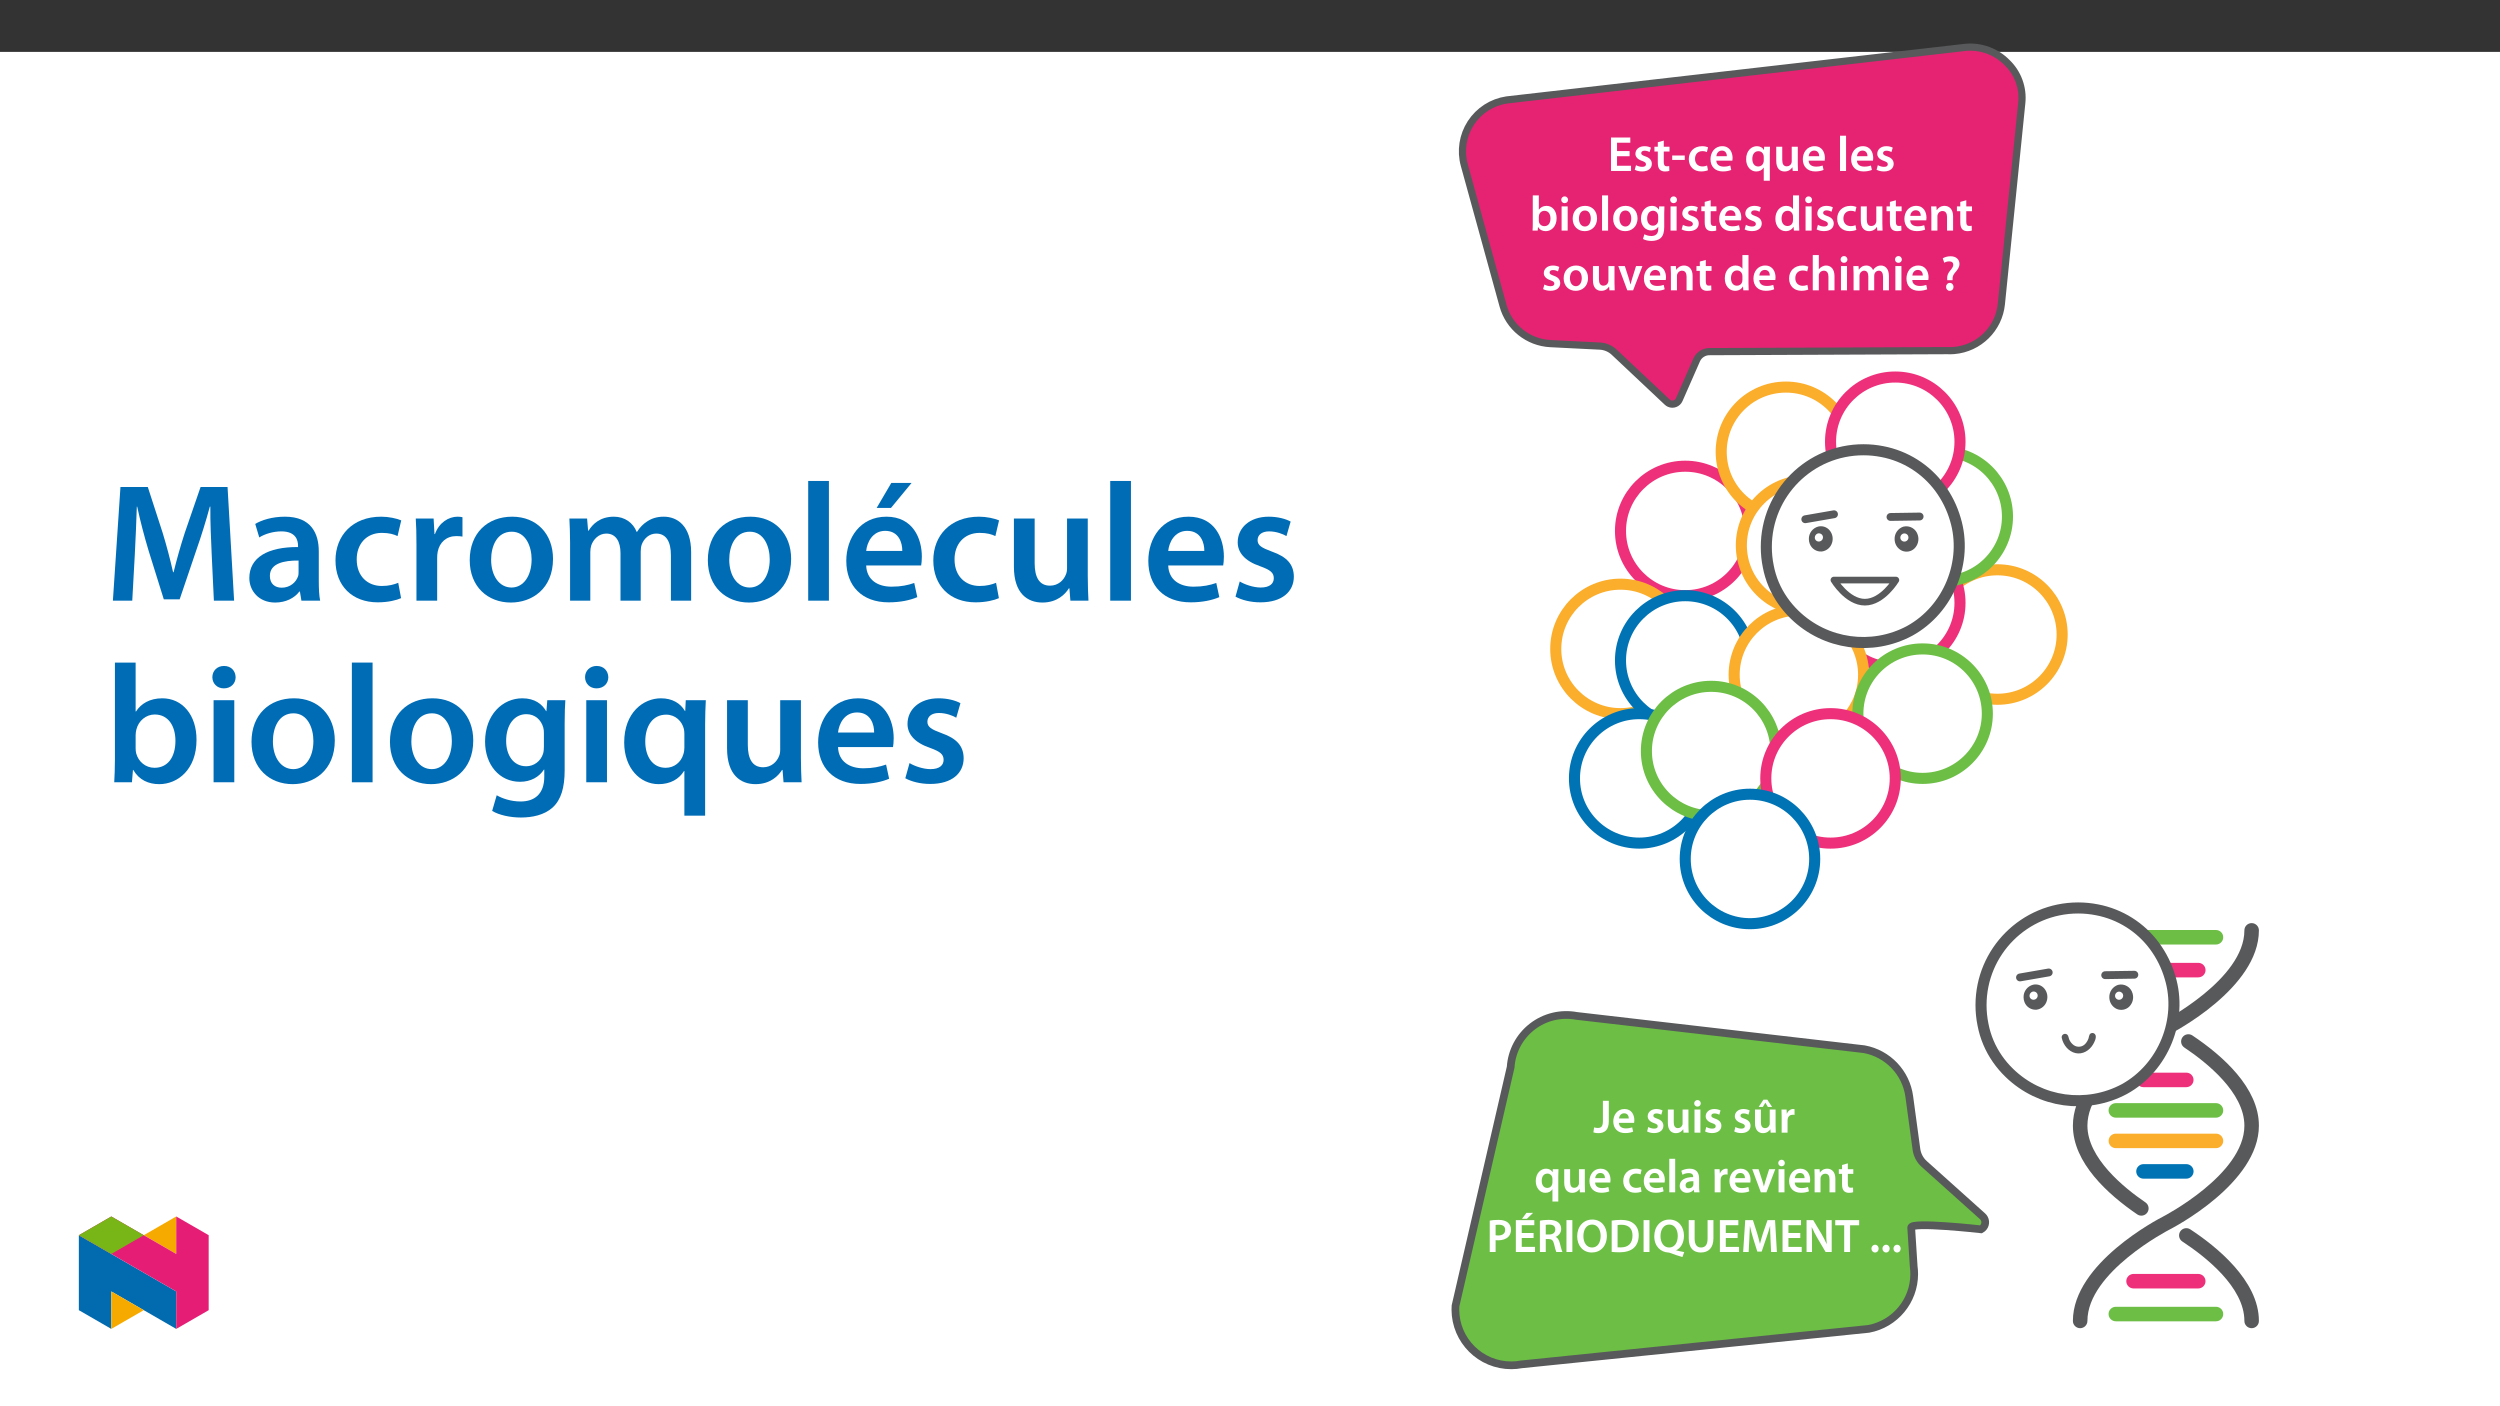 ﻿<?xml version="1.0" encoding="utf-8"?>
<svg xmlns="http://www.w3.org/2000/svg" xmlns:xlink="http://www.w3.org/1999/xlink" viewBox="0 0 960 540" version="1.1">
  <rect x="0" y="0" width="960" height="540" fill="#333333" stroke="none"/>
  <defs>
    <g>
      <symbol overflow="visible" id="glyph0-0">
        <path style="stroke:none;" d="M 0 0 L 9.453 0 L 9.453 -13.344 L 0 -13.344 Z M 4.734 -7.547 L 1.547 -12.297 L 7.891 -12.297 Z M 5.297 -6.625 L 8.516 -11.453 L 8.516 -1.875 L 5.312 -6.656 Z M 1.516 -0.953 L 4.734 -5.766 L 7.891 -1.047 L 1.547 -1.047 Z M 0.953 -11.453 L 4.125 -6.656 L 0.953 -1.875 Z M 0.953 -11.453 " />
      </symbol>
      <symbol overflow="visible" id="glyph0-1">
        <path style="stroke:none;" d="M 8.484 -7.641 L 3.672 -7.641 L 3.672 -10.844 L 8.766 -10.844 L 8.766 -12.844 L 1.344 -12.844 L 1.344 0 L 9.047 0 L 9.047 -2 L 3.672 -2 L 3.672 -5.656 L 8.484 -5.656 Z M 8.484 -7.641 " />
      </symbol>
      <symbol overflow="visible" id="glyph0-2">
        <path style="stroke:none;" d="M 0.688 -0.453 C 1.359 -0.078 2.359 0.188 3.484 0.188 C 5.922 0.188 7.234 -1.062 7.234 -2.75 C 7.203 -4.109 6.453 -5.016 4.766 -5.594 C 3.594 -6.031 3.156 -6.25 3.156 -6.828 C 3.156 -7.406 3.609 -7.781 4.453 -7.781 C 5.266 -7.781 6.016 -7.469 6.375 -7.266 L 6.875 -8.953 C 6.312 -9.25 5.438 -9.516 4.406 -9.516 C 2.266 -9.516 0.922 -8.219 0.922 -6.578 C 0.922 -5.484 1.672 -4.469 3.469 -3.859 C 4.594 -3.438 4.969 -3.172 4.969 -2.547 C 4.969 -1.953 4.516 -1.578 3.5 -1.578 C 2.672 -1.578 1.672 -1.906 1.156 -2.234 L 0.656 -0.469 Z M 0.688 -0.453 " />
      </symbol>
      <symbol overflow="visible" id="glyph0-3">
        <path style="stroke:none;" d="M 1.625 -10.969 L 1.625 -9.312 L 0.328 -9.312 L 0.328 -7.469 L 1.625 -7.469 L 1.625 -3.172 C 1.625 -1.969 1.859 -1.078 2.359 -0.547 C 2.797 -0.078 3.5 0.203 4.375 0.203 C 5.094 0.203 5.719 0.094 6.062 -0.031 L 6 -1.891 C 5.75 -1.812 5.531 -1.797 5.109 -1.797 C 4.219 -1.797 3.922 -2.312 3.922 -3.438 L 3.922 -7.469 L 6.125 -7.469 L 6.125 -9.312 L 3.922 -9.312 L 3.922 -11.672 L 1.625 -11.031 Z M 1.625 -10.969 " />
      </symbol>
      <symbol overflow="visible" id="glyph0-4">
        <path style="stroke:none;" d="M 0.562 -5.891 L 0.562 -4.234 L 5.391 -4.234 L 5.391 -5.938 L 0.562 -5.938 Z M 0.562 -5.891 " />
      </symbol>
      <symbol overflow="visible" id="glyph0-5">
        <path style="stroke:none;" d="M 7.703 -2.094 C 7.25 -1.906 6.656 -1.734 5.859 -1.734 C 4.281 -1.734 3.047 -2.766 3.047 -4.656 C 3.031 -6.344 4.094 -7.609 5.859 -7.609 C 6.703 -7.609 7.25 -7.438 7.609 -7.25 L 8.047 -9.094 C 7.516 -9.328 6.641 -9.516 5.797 -9.516 C 2.547 -9.516 0.656 -7.328 0.656 -4.562 C 0.656 -1.703 2.531 0.188 5.406 0.188 C 6.562 0.188 7.531 -0.062 8.016 -0.281 L 7.688 -2.094 Z M 7.703 -2.094 " />
      </symbol>
      <symbol overflow="visible" id="glyph0-6">
        <path style="stroke:none;" d="M 9.062 -4 C 9.094 -4.203 9.141 -4.547 9.141 -4.969 C 9.141 -7 8.156 -9.516 5.172 -9.516 C 2.219 -9.516 0.656 -7.062 0.656 -4.5 C 0.656 -1.688 2.422 0.188 5.406 0.188 C 6.734 0.188 7.828 -0.062 8.625 -0.391 L 8.266 -2.078 C 7.562 -1.828 6.812 -1.672 5.734 -1.672 C 4.234 -1.672 2.953 -2.328 2.891 -3.953 L 9.047 -3.953 Z M 2.891 -5.625 C 2.984 -6.562 3.594 -7.828 5.031 -7.828 C 6.578 -7.828 6.969 -6.469 6.938 -5.672 L 2.891 -5.672 Z M 2.891 -5.625 " />
      </symbol>
      <symbol overflow="visible" id="glyph0-7">
        <path style="stroke:none;" d="M 7.422 3.75 L 9.75 3.75 L 9.75 -6.578 C 9.75 -7.547 9.781 -8.422 9.828 -9.312 L 7.562 -9.312 L 7.516 -8.062 L 7.469 -8.078 C 6.984 -8.938 6.078 -9.516 4.781 -9.516 C 2.812 -9.516 0.656 -7.875 0.656 -4.5 C 0.656 -1.625 2.438 0.203 4.516 0.203 C 5.859 0.203 6.828 -0.375 7.359 -1.266 L 7.422 -1.266 Z M 7.422 -3.922 C 7.422 -3.688 7.375 -3.406 7.297 -3.203 C 7.031 -2.266 6.266 -1.719 5.312 -1.719 C 3.844 -1.719 3.031 -2.938 3.031 -4.609 C 3.031 -6.359 3.859 -7.594 5.375 -7.594 C 6.422 -7.594 7.156 -6.891 7.359 -6.016 C 7.406 -5.844 7.422 -5.641 7.422 -5.453 Z M 7.422 -3.922 " />
      </symbol>
      <symbol overflow="visible" id="glyph0-8">
        <path style="stroke:none;" d="M 9.5 -9.312 L 7.172 -9.312 L 7.172 -3.688 C 7.172 -3.422 7.141 -3.203 7.031 -3.016 L 7.031 -2.969 C 6.812 -2.359 6.203 -1.781 5.266 -1.781 C 4.031 -1.781 3.531 -2.703 3.531 -4.234 L 3.531 -9.312 L 1.219 -9.312 L 1.219 -3.844 C 1.219 -0.828 2.75 0.203 4.406 0.203 C 6.078 0.203 6.984 -0.734 7.359 -1.375 L 7.438 -1.375 L 7.547 0 L 9.578 0 C 9.531 -0.797 9.5 -1.703 9.5 -2.797 Z M 9.5 -9.312 " />
      </symbol>
      <symbol overflow="visible" id="glyph0-9">
        <path style="stroke:none;" d="M 1.25 0 L 3.578 0 L 3.578 -13.531 L 1.25 -13.531 Z M 1.25 0 " />
      </symbol>
      <symbol overflow="visible" id="glyph0-10">
        <path style="stroke:none;" d="M 1.25 -2.625 C 1.25 -1.688 1.219 -0.656 1.156 0 L 3.141 0 L 3.25 -1.375 L 3.312 -1.375 C 3.969 -0.25 5.031 0.203 6.219 0.203 C 8.312 0.203 10.406 -1.469 10.406 -4.781 C 10.422 -7.594 8.812 -9.516 6.562 -9.516 C 5.188 -9.516 4.188 -8.906 3.609 -8.047 L 3.578 -8.047 L 3.578 -13.531 L 1.25 -13.531 Z M 3.578 -5.344 C 3.578 -5.562 3.609 -5.766 3.656 -5.938 C 3.891 -6.969 4.766 -7.609 5.719 -7.609 C 7.266 -7.609 8.047 -6.312 8.047 -4.688 C 8.047 -2.812 7.156 -1.719 5.703 -1.719 C 4.688 -1.719 3.875 -2.344 3.641 -3.297 C 3.594 -3.469 3.578 -3.656 3.578 -3.844 Z M 3.578 -5.344 " />
      </symbol>
      <symbol overflow="visible" id="glyph0-11">
        <path style="stroke:none;" d="M 3.578 -0.031 L 3.578 -9.312 L 1.25 -9.312 L 1.25 0 L 3.578 0 Z M 2.422 -13.156 C 1.641 -13.156 1.109 -12.547 1.109 -11.828 C 1.109 -11.141 1.625 -10.547 2.406 -10.547 C 3.219 -10.547 3.734 -11.141 3.734 -11.828 C 3.703 -12.547 3.219 -13.156 2.422 -13.156 Z M 2.422 -13.156 " />
      </symbol>
      <symbol overflow="visible" id="glyph0-12">
        <path style="stroke:none;" d="M 5.438 -9.516 C 2.656 -9.516 0.656 -7.609 0.656 -4.578 C 0.656 -1.609 2.688 0.203 5.281 0.203 C 7.625 0.203 10.016 -1.344 10.016 -4.734 C 10.016 -7.531 8.172 -9.516 5.438 -9.516 Z M 5.375 -7.734 C 6.969 -7.734 7.609 -6.109 7.609 -4.672 C 7.609 -2.797 6.672 -1.578 5.359 -1.578 C 3.953 -1.578 3.062 -2.859 3.062 -4.641 C 3.062 -6.172 3.734 -7.734 5.375 -7.734 Z M 5.375 -7.734 " />
      </symbol>
      <symbol overflow="visible" id="glyph0-13">
        <path style="stroke:none;" d="M 9.594 -6.609 C 9.594 -7.875 9.625 -8.625 9.672 -9.312 L 7.641 -9.312 L 7.547 -8.078 L 7.5 -8.078 C 7.078 -8.812 6.266 -9.516 4.844 -9.516 C 2.625 -9.516 0.656 -7.625 0.656 -4.594 C 0.656 -1.984 2.297 -0.062 4.578 -0.062 C 5.812 -0.062 6.734 -0.609 7.25 -1.422 L 7.297 -1.422 L 7.297 -0.656 C 7.297 1.328 6.172 2.062 4.656 2.062 C 3.531 2.062 2.547 1.719 1.969 1.375 L 1.438 3.203 C 2.25 3.688 3.5 3.953 4.672 3.953 C 5.938 3.953 7.281 3.688 8.234 2.844 C 9.203 1.969 9.594 0.547 9.594 -1.375 Z M 7.266 -4.062 C 7.266 -3.797 7.25 -3.484 7.172 -3.25 C 6.906 -2.406 6.156 -1.891 5.281 -1.891 C 3.828 -1.891 3.031 -3.109 3.031 -4.672 C 3.031 -6.547 4 -7.641 5.297 -7.641 C 6.281 -7.641 6.938 -7.031 7.188 -6.188 C 7.25 -6 7.266 -5.797 7.266 -5.562 Z M 7.266 -4.062 " />
      </symbol>
      <symbol overflow="visible" id="glyph0-14">
        <path style="stroke:none;" d="M 7.422 -13.469 L 7.422 -8.328 L 7.359 -8.328 C 6.969 -8.984 6.062 -9.516 4.781 -9.516 C 2.578 -9.516 0.641 -7.625 0.656 -4.547 C 0.656 -1.703 2.406 0.203 4.609 0.203 C 5.938 0.203 7.062 -0.438 7.594 -1.453 L 7.641 -1.453 L 7.766 0 L 9.828 0 C 9.781 -0.656 9.75 -1.688 9.75 -2.625 L 9.75 -13.531 L 7.422 -13.531 Z M 7.422 -4.031 C 7.422 -3.781 7.406 -3.562 7.344 -3.344 C 7.109 -2.344 6.281 -1.766 5.344 -1.766 C 3.859 -1.766 3.031 -2.938 3.031 -4.641 C 3.031 -6.344 3.859 -7.625 5.359 -7.625 C 6.422 -7.625 7.156 -6.922 7.359 -6.031 C 7.406 -5.844 7.422 -5.594 7.422 -5.406 Z M 7.422 -4.031 " />
      </symbol>
      <symbol overflow="visible" id="glyph0-15">
        <path style="stroke:none;" d="M 1.25 0 L 3.578 0 L 3.578 -5.469 C 3.578 -5.734 3.609 -6.016 3.688 -6.203 C 3.938 -6.906 4.578 -7.531 5.5 -7.531 C 6.781 -7.531 7.266 -6.562 7.266 -5.234 L 7.266 0 L 9.594 0 L 9.594 -5.5 C 9.594 -8.422 7.922 -9.516 6.312 -9.516 C 4.781 -9.516 3.781 -8.625 3.375 -7.922 L 3.297 -7.922 L 3.172 -9.312 L 1.156 -9.312 C 1.219 -8.453 1.25 -7.562 1.25 -6.516 Z M 1.25 0 " />
      </symbol>
      <symbol overflow="visible" id="glyph0-16">
        <path style="stroke:none;" d="M 0.203 -9.25 L 3.641 0 L 5.891 0 L 9.453 -9.312 L 7 -9.312 L 5.531 -4.578 C 5.281 -3.75 5.078 -3.031 4.906 -2.328 L 4.828 -2.328 C 4.672 -3.031 4.484 -3.766 4.219 -4.578 L 2.703 -9.312 L 0.188 -9.312 Z M 0.203 -9.25 " />
      </symbol>
      <symbol overflow="visible" id="glyph0-17">
        <path style="stroke:none;" d="M 1.25 0 L 3.578 0 L 3.578 -5.562 C 3.578 -5.812 3.594 -6.062 3.672 -6.266 C 3.938 -6.969 4.578 -7.531 5.484 -7.531 C 6.781 -7.531 7.266 -6.547 7.266 -5.219 L 7.266 0 L 9.594 0 L 9.594 -5.469 C 9.594 -8.422 7.953 -9.516 6.375 -9.516 C 5.797 -9.516 5.234 -9.344 4.766 -9.078 C 4.297 -8.844 3.891 -8.484 3.609 -8.062 L 3.578 -8.062 L 3.578 -13.531 L 1.25 -13.531 Z M 1.25 0 " />
      </symbol>
      <symbol overflow="visible" id="glyph0-18">
        <path style="stroke:none;" d="M 1.25 0 L 3.516 0 L 3.516 -5.484 C 3.516 -5.75 3.562 -6.016 3.641 -6.266 C 3.859 -6.891 4.453 -7.531 5.312 -7.531 C 6.391 -7.531 6.906 -6.656 6.906 -5.375 L 6.906 0 L 9.172 0 L 9.172 -5.562 C 9.172 -5.828 9.219 -6.125 9.297 -6.344 C 9.531 -7 10.125 -7.531 10.922 -7.531 C 12.031 -7.531 12.562 -6.656 12.562 -5.125 L 12.562 0 L 14.828 0 L 14.828 -5.469 C 14.828 -8.422 13.281 -9.516 11.766 -9.516 C 11 -9.516 10.406 -9.312 9.875 -8.953 C 9.453 -8.688 9.078 -8.312 8.766 -7.812 L 8.688 -7.812 C 8.328 -8.781 7.375 -9.516 6.172 -9.516 C 4.594 -9.516 3.766 -8.641 3.328 -7.953 L 3.25 -7.953 L 3.141 -9.312 L 1.156 -9.312 C 1.219 -8.453 1.25 -7.562 1.25 -6.516 Z M 1.25 0 " />
      </symbol>
      <symbol overflow="visible" id="glyph0-19">
        <path style="stroke:none;" d="M 4.688 -3.938 L 4.688 -4.359 C 4.656 -5.266 4.938 -6 5.703 -6.875 C 6.516 -7.797 7.328 -8.766 7.328 -10.141 C 7.328 -11.656 6.25 -13.078 3.891 -13.078 C 2.688 -13.078 1.609 -12.719 0.906 -12.281 L 1.5 -10.562 C 1.969 -10.906 2.719 -11.109 3.391 -11.109 C 4.453 -11.094 4.953 -10.594 4.953 -9.797 C 4.953 -9.062 4.469 -8.438 3.75 -7.562 C 2.859 -6.516 2.516 -5.438 2.609 -4.422 L 2.625 -3.891 L 4.688 -3.891 Z M 3.594 0.203 C 4.484 0.203 5.047 -0.469 5.047 -1.312 C 5.031 -2.172 4.469 -2.844 3.609 -2.844 C 2.781 -2.844 2.172 -2.172 2.172 -1.312 C 2.172 -0.469 2.766 0.203 3.594 0.203 Z M 3.594 0.203 " />
      </symbol>
      <symbol overflow="visible" id="glyph1-0">
        <path style="stroke:none;" d="M 0 0 L 8.984 0 L 8.984 -12.703 L -0.031 -12.703 L -0.031 0 Z M 4.484 -7.188 L 1.531 -11.656 L 7.422 -11.656 L 4.484 -7.234 Z M 5.016 -6.297 L 8.031 -10.797 L 8.031 -1.891 L 5.062 -6.344 Z M 1.438 -0.922 L 4.484 -5.453 L 7.422 -1.047 L 1.531 -1.047 Z M 0.875 -10.875 L 3.891 -6.344 L 0.922 -1.891 L 0.922 -10.797 Z M 0.875 -10.875 " />
      </symbol>
      <symbol overflow="visible" id="glyph1-1">
        <path style="stroke:none;" d="M 3.641 -4.391 C 3.641 -2.297 2.906 -1.797 1.656 -1.797 C 1.125 -1.797 0.641 -1.891 0.266 -2.016 L -0.016 -0.094 C 0.5 0.094 1.25 0.203 1.891 0.203 C 4.266 0.203 5.906 -0.984 5.906 -4.328 L 5.906 -12.234 L 3.641 -12.234 Z M 3.641 -4.391 " />
      </symbol>
      <symbol overflow="visible" id="glyph1-2">
        <path style="stroke:none;" d="M 8.609 -3.828 C 8.641 -4.016 8.688 -4.344 8.688 -4.75 C 8.688 -6.672 7.734 -9.078 4.891 -9.078 C 2.094 -9.078 0.594 -6.719 0.594 -4.312 C 0.594 -1.625 2.297 0.172 5.125 0.172 C 6.391 0.172 7.422 -0.047 8.219 -0.375 L 7.859 -2.031 C 7.172 -1.797 6.453 -1.625 5.438 -1.625 C 4.016 -1.625 2.812 -2.234 2.766 -3.75 L 8.594 -3.75 Z M 2.766 -5.359 C 2.859 -6.266 3.406 -7.422 4.766 -7.422 C 6.25 -7.422 6.562 -6.172 6.547 -5.438 L 2.766 -5.438 Z M 2.766 -5.359 " />
      </symbol>
      <symbol overflow="visible" id="glyph1-3">
        <path style="stroke:none;" d="M 0.625 -0.453 C 1.281 -0.094 2.234 0.172 3.297 0.172 C 5.609 0.172 6.875 -1.047 6.875 -2.641 C 6.859 -3.922 6.109 -4.812 4.516 -5.359 C 3.406 -5.781 3.016 -5.953 3.016 -6.516 C 3.016 -7.047 3.422 -7.375 4.219 -7.375 C 4.984 -7.375 5.688 -7.109 6.062 -6.875 L 6.547 -8.516 C 5.984 -8.812 5.141 -9.078 4.172 -9.078 C 2.156 -9.078 0.844 -7.828 0.844 -6.281 C 0.844 -5.234 1.578 -4.234 3.281 -3.656 C 4.359 -3.266 4.688 -3.047 4.688 -2.453 C 4.688 -1.891 4.281 -1.547 3.312 -1.547 C 2.531 -1.547 1.578 -1.844 1.078 -2.172 L 0.609 -0.453 Z M 0.625 -0.453 " />
      </symbol>
      <symbol overflow="visible" id="glyph1-4">
        <path style="stroke:none;" d="M 9 -8.875 L 6.766 -8.875 L 6.766 -3.531 C 6.766 -3.281 6.75 -3.062 6.688 -3 C 6.422 -2.281 5.891 -1.734 4.984 -1.734 C 3.828 -1.734 3.375 -2.594 3.375 -4.047 L 3.375 -8.875 L 1.109 -8.875 L 1.109 -3.672 C 1.109 -0.828 2.594 0.203 4.172 0.203 C 5.766 0.203 6.625 -0.719 7 -1.312 L 7.016 -1.312 L 7.125 0 L 9.094 0 C 9.062 -0.797 9.016 -1.656 9.016 -2.688 L 9.016 -8.875 Z M 9 -8.875 " />
      </symbol>
      <symbol overflow="visible" id="glyph1-5">
        <path style="stroke:none;" d="M 3.406 -0.078 L 3.406 -8.875 L 1.141 -8.875 L 1.141 0 L 3.406 0 Z M 2.297 -12.516 C 1.562 -12.516 1.016 -11.922 1.016 -11.25 C 1.016 -10.594 1.547 -9.984 2.281 -9.984 C 3.047 -9.984 3.547 -10.594 3.547 -11.25 C 3.531 -11.922 3.047 -12.516 2.297 -12.516 Z M 2.297 -12.516 " />
      </symbol>
      <symbol overflow="visible" id="glyph1-6">
        <path style="stroke:none;" d="M 9 -8.875 L 6.766 -8.875 L 6.766 -3.531 C 6.766 -3.281 6.75 -3.062 6.688 -3 C 6.422 -2.281 5.891 -1.734 4.984 -1.734 C 3.828 -1.734 3.375 -2.594 3.375 -4.047 L 3.375 -8.875 L 1.109 -8.875 L 1.109 -3.672 C 1.109 -0.828 2.594 0.203 4.172 0.203 C 5.766 0.203 6.625 -0.719 7 -1.312 L 7.016 -1.312 L 7.125 0 L 9.094 0 C 9.062 -0.797 9.016 -1.656 9.016 -2.688 L 9.016 -8.875 Z M 4.328 -12.625 L 2.516 -9.859 L 4.125 -9.859 L 5.078 -11.484 L 5.094 -11.484 L 6.062 -9.859 L 7.688 -9.859 L 5.844 -12.656 L 4.328 -12.656 Z M 4.328 -12.625 " />
      </symbol>
      <symbol overflow="visible" id="glyph1-7">
        <path style="stroke:none;" d="M 1.188 0 L 3.406 0 L 3.406 -4.609 C 3.406 -4.844 3.422 -5.078 3.469 -5.281 C 3.656 -6.281 4.375 -6.875 5.422 -6.875 C 5.688 -6.875 5.891 -6.859 6.094 -6.797 L 6.094 -9 C 5.906 -9.062 5.781 -9.078 5.562 -9.078 C 4.609 -9.078 3.547 -8.375 3.156 -7.234 L 3.125 -7.234 L 3.031 -8.875 L 1.078 -8.875 C 1.125 -8.031 1.141 -7.172 1.141 -5.984 L 1.141 0 Z M 1.188 0 " />
      </symbol>
      <symbol overflow="visible" id="glyph1-8">
        <path style="stroke:none;" d="M 7.031 3.547 L 9.25 3.547 L 9.25 -6.281 C 9.25 -7.188 9.297 -8.016 9.328 -8.875 L 7.141 -8.875 L 7.078 -7.688 C 6.625 -8.5 5.766 -9.078 4.531 -9.078 C 2.672 -9.078 0.594 -7.5 0.594 -4.312 C 0.594 -1.578 2.312 0.203 4.281 0.203 C 5.562 0.203 6.469 -0.375 7 -1.203 L 7 3.547 Z M 7 -3.75 C 7 -3.531 6.953 -3.266 6.891 -3.062 C 6.641 -2.188 5.938 -1.688 5.047 -1.688 C 3.641 -1.688 2.891 -2.812 2.891 -4.406 C 2.891 -6.062 3.656 -7.188 5.094 -7.188 C 6.078 -7.188 6.75 -6.562 6.938 -5.734 C 6.984 -5.578 7 -5.375 7 -5.203 Z M 7 -3.75 " />
      </symbol>
      <symbol overflow="visible" id="glyph1-9">
        <path style="stroke:none;" d="M 7.297 -2.047 C 6.875 -1.859 6.312 -1.703 5.562 -1.703 C 4.047 -1.703 2.906 -2.656 2.906 -4.453 C 2.891 -6.047 3.875 -7.203 5.562 -7.203 C 6.344 -7.203 6.859 -7.062 7.234 -6.875 L 7.656 -8.656 C 7.125 -8.891 6.297 -9.078 5.484 -9.078 C 2.422 -9.078 0.594 -6.984 0.594 -4.359 C 0.594 -1.656 2.406 0.172 5.125 0.172 C 6.219 0.172 7.141 -0.047 7.625 -0.266 Z M 7.297 -2.047 " />
      </symbol>
      <symbol overflow="visible" id="glyph1-10">
        <path style="stroke:none;" d="M 1.188 0 L 3.406 0 L 3.406 -12.875 L 1.141 -12.875 L 1.141 0 Z M 1.188 0 " />
      </symbol>
      <symbol overflow="visible" id="glyph1-11">
        <path style="stroke:none;" d="M 7.984 -5.312 C 7.984 -7.234 7.156 -9.078 4.359 -9.078 C 2.984 -9.078 1.828 -8.656 1.141 -8.266 L 1.609 -6.719 C 2.219 -7.125 3.125 -7.375 3.984 -7.375 C 5.531 -7.375 5.719 -6.5 5.719 -5.922 L 5.719 -5.844 C 2.531 -5.859 0.531 -4.656 0.531 -2.469 C 0.531 -1.141 1.562 0.203 3.312 0.203 C 4.469 0.203 5.375 -0.312 5.906 -0.969 L 5.938 -0.969 L 6.094 0 L 8.141 0 C 8.016 -0.609 7.984 -1.375 7.984 -2.172 Z M 5.781 -3.141 C 5.781 -2.984 5.781 -2.812 5.719 -2.656 C 5.5 -2.031 4.922 -1.531 4.016 -1.531 C 3.312 -1.531 2.781 -1.844 2.781 -2.703 C 2.781 -4.031 4.25 -4.281 5.781 -4.266 Z M 5.781 -3.141 " />
      </symbol>
      <symbol overflow="visible" id="glyph1-12">
        <path style="stroke:none;" d="M 0.156 -8.812 L 3.438 0 L 5.594 0 L 8.984 -8.875 L 6.625 -8.875 L 5.203 -4.375 C 4.969 -3.594 4.766 -2.906 4.625 -2.266 L 4.594 -2.266 C 4.453 -2.906 4.266 -3.609 4.016 -4.375 L 2.578 -8.875 L 0.141 -8.875 Z M 0.156 -8.812 " />
      </symbol>
      <symbol overflow="visible" id="glyph1-13">
        <path style="stroke:none;" d="M 1.188 0 L 3.406 0 L 3.406 -5.219 C 3.406 -5.469 3.438 -5.734 3.516 -5.922 C 3.75 -6.578 4.344 -7.141 5.219 -7.141 C 6.422 -7.141 6.859 -6.266 6.859 -5 L 6.859 0 L 9.109 0 L 9.109 -5.25 C 9.109 -8.016 7.516 -9.078 5.984 -9.078 C 4.531 -9.078 3.562 -8.219 3.172 -7.562 L 3.156 -7.562 L 3.047 -8.875 L 1.078 -8.875 C 1.109 -8.047 1.141 -7.203 1.141 -6.203 L 1.141 0 Z M 1.188 0 " />
      </symbol>
      <symbol overflow="visible" id="glyph1-14">
        <path style="stroke:none;" d="M 1.5 -10.438 L 1.5 -8.875 L 0.266 -8.875 L 0.266 -7.078 L 1.5 -7.078 L 1.5 -3.047 C 1.5 -1.906 1.734 -1.047 2.219 -0.531 C 2.641 -0.094 3.312 0.203 4.141 0.203 C 4.828 0.203 5.422 0.094 5.766 -0.031 L 5.719 -1.844 C 5.453 -1.781 5.234 -1.766 4.844 -1.766 C 4 -1.766 3.734 -2.219 3.734 -3.297 L 3.734 -7.078 L 5.828 -7.078 L 5.828 -8.875 L 3.734 -8.875 L 3.734 -11.125 L 1.5 -10.5 Z M 1.5 -10.438 " />
      </symbol>
      <symbol overflow="visible" id="glyph1-15">
        <path style="stroke:none;" d="M 1.281 0 L 3.484 0 L 3.484 -4.562 C 3.766 -4.5 4.125 -4.484 4.531 -4.484 C 6.094 -4.484 7.469 -4.938 8.359 -5.812 C 9.016 -6.453 9.406 -7.438 9.406 -8.594 C 9.406 -9.719 8.922 -10.703 8.203 -11.297 C 7.422 -11.953 6.266 -12.328 4.641 -12.328 C 3.172 -12.328 2.078 -12.219 1.234 -12.047 L 1.234 0 Z M 3.469 -10.375 C 3.688 -10.422 4.125 -10.469 4.734 -10.469 C 6.266 -10.469 7.156 -9.844 7.156 -8.5 C 7.156 -7.109 6.188 -6.344 4.531 -6.344 C 4.094 -6.344 3.75 -6.375 3.484 -6.438 L 3.484 -10.375 Z M 3.469 -10.375 " />
      </symbol>
      <symbol overflow="visible" id="glyph1-16">
        <path style="stroke:none;" d="M 8.031 -7.297 L 3.5 -7.297 L 3.5 -10.281 L 8.328 -10.281 L 8.328 -12.234 L 1.234 -12.234 L 1.234 0 L 8.594 0 L 8.594 -1.953 L 3.5 -1.953 L 3.5 -5.359 L 8.047 -5.359 L 8.047 -7.297 Z M 5.281 -15 L 3.594 -12.734 L 5.469 -12.734 L 7.875 -15.031 L 5.281 -15.031 Z M 5.281 -15 " />
      </symbol>
      <symbol overflow="visible" id="glyph1-17">
        <path style="stroke:none;" d="M 1.281 0 L 3.484 0 L 3.484 -4.969 L 4.578 -4.969 C 5.828 -4.938 6.344 -4.5 6.703 -2.922 C 7.031 -1.422 7.359 -0.375 7.531 0 L 9.891 0 C 9.578 -0.578 9.281 -1.938 8.875 -3.438 C 8.594 -4.609 8.047 -5.531 7.188 -5.828 L 7.188 -5.766 C 8.328 -6.156 9.406 -7.281 9.406 -8.844 C 9.406 -9.891 9 -10.766 8.344 -11.312 C 7.516 -12 6.344 -12.328 4.609 -12.328 C 3.344 -12.328 2.109 -12.219 1.234 -12.031 L 1.234 0 Z M 3.469 -10.406 C 3.672 -10.453 4.125 -10.516 4.828 -10.516 C 6.266 -10.516 7.141 -9.953 7.141 -8.641 C 7.141 -7.438 6.266 -6.719 4.766 -6.719 L 3.484 -6.719 L 3.484 -10.406 Z M 3.469 -10.406 " />
      </symbol>
      <symbol overflow="visible" id="glyph1-18">
        <path style="stroke:none;" d="M 1.234 -12.156 L 1.234 0 L 3.5 0 L 3.5 -12.234 L 1.234 -12.234 Z M 1.234 -12.156 " />
      </symbol>
      <symbol overflow="visible" id="glyph1-19">
        <path style="stroke:none;" d="M 6.406 -12.453 C 3 -12.453 0.609 -9.766 0.609 -6.031 C 0.609 -2.5 2.797 0.203 6.219 0.203 C 9.547 0.203 12.016 -2.188 12.016 -6.25 C 12.016 -9.703 9.922 -12.453 6.406 -12.453 Z M 6.328 -10.531 C 8.531 -10.531 9.625 -8.453 9.625 -6.172 C 9.625 -3.641 8.469 -1.719 6.328 -1.719 C 4.219 -1.719 3 -3.609 3 -6.078 C 3 -8.578 4.141 -10.531 6.328 -10.531 Z M 6.328 -10.531 " />
      </symbol>
      <symbol overflow="visible" id="glyph1-20">
        <path style="stroke:none;" d="M 1.281 -0.031 C 2.016 0.047 2.984 0.125 4.25 0.125 C 6.594 0.125 8.516 -0.453 9.719 -1.547 C 10.875 -2.578 11.625 -4.234 11.625 -6.406 C 11.625 -8.453 10.891 -9.938 9.703 -10.891 C 8.594 -11.828 7.047 -12.328 4.797 -12.328 C 3.484 -12.328 2.266 -12.219 1.234 -12.047 L 1.234 -0.031 Z M 3.484 -10.328 C 3.797 -10.406 4.281 -10.453 4.984 -10.453 C 7.75 -10.453 9.25 -8.984 9.234 -6.328 C 9.234 -3.266 7.562 -1.734 4.703 -1.766 C 4.25 -1.766 3.781 -1.766 3.5 -1.797 L 3.5 -10.328 Z M 3.484 -10.328 " />
      </symbol>
      <symbol overflow="visible" id="glyph1-21">
        <path style="stroke:none;" d="M 12.078 0.031 C 11.078 -0.141 9.922 -0.391 8.891 -0.656 L 8.891 -0.609 C 10.656 -1.328 12.016 -3.359 12.016 -6.266 C 12.016 -9.688 9.922 -12.453 6.422 -12.453 C 2.953 -12.453 0.609 -9.766 0.609 -6.016 C 0.609 -2.078 3.141 0.047 5.938 0.203 C 6.203 0.219 6.469 0.266 6.719 0.375 C 8.25 0.969 9.766 1.469 11.422 1.938 L 12.109 0.047 Z M 6.328 -1.719 C 4.219 -1.719 3 -3.656 3 -6.078 C 3 -8.5 4.141 -10.531 6.344 -10.531 C 8.531 -10.531 9.625 -8.469 9.625 -6.172 C 9.625 -3.625 8.453 -1.719 6.328 -1.719 Z M 6.328 -1.719 " />
      </symbol>
      <symbol overflow="visible" id="glyph1-22">
        <path style="stroke:none;" d="M 1.219 -12.156 L 1.219 -5.234 C 1.219 -1.438 3.062 0.203 5.859 0.203 C 8.766 0.203 10.703 -1.531 10.703 -5.25 L 10.703 -12.234 L 8.453 -12.234 L 8.453 -5.109 C 8.453 -2.75 7.531 -1.719 5.938 -1.719 C 4.453 -1.719 3.484 -2.75 3.484 -5.109 L 3.484 -12.234 L 1.219 -12.234 Z M 1.219 -12.156 " />
      </symbol>
      <symbol overflow="visible" id="glyph1-23">
        <path style="stroke:none;" d="M 8.031 -7.297 L 3.5 -7.297 L 3.5 -10.281 L 8.328 -10.281 L 8.328 -12.234 L 1.234 -12.234 L 1.234 0 L 8.594 0 L 8.594 -1.953 L 3.5 -1.953 L 3.5 -5.359 L 8.047 -5.359 L 8.047 -7.297 Z M 8.031 -7.297 " />
      </symbol>
      <symbol overflow="visible" id="glyph1-24">
        <path style="stroke:none;" d="M 11.719 0 L 13.891 0 L 13.188 -12.234 L 10.297 -12.234 L 8.594 -7.312 C 8.125 -5.906 7.719 -4.406 7.406 -3.172 L 7.375 -3.172 C 7.078 -4.453 6.703 -5.891 6.281 -7.297 L 4.688 -12.234 L 1.734 -12.234 L 0.938 0 L 3.047 0 L 3.312 -4.938 C 3.406 -6.578 3.484 -8.5 3.531 -10.016 C 3.844 -8.578 4.266 -6.922 4.734 -5.375 L 6.375 -0.141 L 8.047 -0.141 L 9.859 -5.453 C 10.406 -6.984 10.906 -8.609 11.281 -10.016 L 11.297 -10.016 C 11.281 -8.453 11.375 -6.562 11.438 -5 L 11.672 0 Z M 11.719 0 " />
      </symbol>
      <symbol overflow="visible" id="glyph1-25">
        <path style="stroke:none;" d="M 3.312 -0.078 L 3.312 -4.391 C 3.312 -6.391 3.281 -7.984 3.188 -9.469 L 3.25 -9.484 C 3.797 -8.203 4.609 -6.672 5.375 -5.344 L 8.531 0 L 10.875 0 L 10.875 -12.234 L 8.766 -12.234 L 8.766 -7.953 C 8.766 -6.094 8.812 -4.531 8.969 -3 L 8.953 -3 C 8.438 -4.234 7.688 -5.672 6.906 -7.016 L 3.781 -12.234 L 1.219 -12.234 L 1.219 0 L 3.312 0 Z M 3.312 -0.078 " />
      </symbol>
      <symbol overflow="visible" id="glyph1-26">
        <path style="stroke:none;" d="M 3.594 0 L 5.812 0 L 5.812 -10.25 L 9.297 -10.25 L 9.297 -12.234 L 0.109 -12.234 L 0.109 -10.25 L 3.547 -10.25 L 3.547 0 Z M 3.594 0 " />
      </symbol>
      <symbol overflow="visible" id="glyph1-27">
        <path style="stroke:none;" d="M 2.266 0.203 C 3.109 0.203 3.656 -0.484 3.656 -1.297 C 3.656 -2.141 3.078 -2.781 2.281 -2.781 C 1.484 -2.781 0.875 -2.109 0.875 -1.297 C 0.875 -0.484 1.469 0.203 2.266 0.203 Z M 2.266 0.203 " />
      </symbol>
      <symbol overflow="visible" id="glyph2-0">
        <path style="stroke:none;" d="M 0 0 L 32.375 0 L 32.375 -45.328 L 0 -45.328 Z M 16.188 -25.578 L 5.188 -42.094 L 27.188 -42.094 Z M 18.125 -22.656 L 29.141 -39.172 L 29.141 -6.156 Z M 5.188 -3.234 L 16.188 -19.75 L 27.188 -3.234 Z M 3.234 -39.172 L 14.25 -22.656 L 3.234 -6.156 Z M 3.234 -39.172 " />
      </symbol>
      <symbol overflow="visible" id="glyph2-1">
        <path style="stroke:none;" d="M 42.281 0 L 50.047 0 L 47.531 -43.641 L 37.172 -43.641 L 31.141 -26.156 C 29.469 -21.047 27.969 -15.672 26.812 -10.938 L 26.609 -10.938 C 25.516 -15.797 24.156 -20.984 22.594 -26.094 L 16.906 -43.641 L 6.406 -43.641 L 3.5 0 L 10.938 0 L 11.906 -17.547 C 12.234 -23.5 12.5 -30.438 12.688 -36.125 L 12.828 -36.125 C 13.984 -30.688 15.547 -24.734 17.219 -19.172 L 23.047 -0.516 L 29.141 -0.516 L 35.547 -19.422 C 37.484 -24.922 39.297 -30.828 40.734 -36.125 L 40.922 -36.125 C 40.859 -30.234 41.188 -23.438 41.438 -17.812 Z M 42.281 0 " />
      </symbol>
      <symbol overflow="visible" id="glyph2-2">
        <path style="stroke:none;" d="M 28.75 -18.906 C 28.75 -25.828 25.828 -32.25 15.734 -32.25 C 10.75 -32.25 6.672 -30.891 4.344 -29.469 L 5.891 -24.281 C 8.031 -25.641 11.266 -26.609 14.375 -26.609 C 19.938 -26.609 20.781 -23.188 20.781 -21.109 L 20.781 -20.594 C 9.125 -20.656 2.078 -16.578 2.078 -8.672 C 2.078 -3.891 5.641 0.719 11.984 0.719 C 16.125 0.719 19.422 -1.031 21.297 -3.5 L 21.5 -3.5 L 22.078 0 L 29.266 0 C 28.875 -1.938 28.75 -4.734 28.75 -7.578 Z M 20.984 -11.078 C 20.984 -10.484 20.984 -9.906 20.781 -9.328 C 20 -7.062 17.734 -4.984 14.5 -4.984 C 11.984 -4.984 9.969 -6.406 9.969 -9.516 C 9.969 -14.312 15.344 -15.469 20.984 -15.406 Z M 20.984 -11.078 " />
      </symbol>
      <symbol overflow="visible" id="glyph2-3">
        <path style="stroke:none;" d="M 26.359 -6.859 C 24.797 -6.219 22.797 -5.641 20.078 -5.641 C 14.641 -5.641 10.422 -9.328 10.422 -15.797 C 10.359 -21.562 13.984 -26.031 20.078 -26.031 C 22.922 -26.031 24.797 -25.453 26.094 -24.797 L 27.516 -30.828 C 25.703 -31.594 22.734 -32.25 19.812 -32.25 C 8.734 -32.25 2.266 -24.922 2.266 -15.469 C 2.266 -5.703 8.672 0.641 18.516 0.641 C 22.469 0.641 25.766 -0.188 27.453 -0.969 Z M 26.359 -6.859 " />
      </symbol>
      <symbol overflow="visible" id="glyph2-4">
        <path style="stroke:none;" d="M 4.281 0 L 12.234 0 L 12.234 -16.375 C 12.234 -17.219 12.297 -18.062 12.438 -18.781 C 13.141 -22.406 15.797 -24.797 19.547 -24.797 C 20.531 -24.797 21.234 -24.734 21.953 -24.609 L 21.953 -32.047 C 21.297 -32.188 20.844 -32.25 20.078 -32.25 C 16.641 -32.25 12.953 -29.984 11.391 -25.578 L 11.203 -25.578 L 10.875 -31.531 L 4.016 -31.531 C 4.203 -28.75 4.281 -25.641 4.281 -21.375 Z M 4.281 0 " />
      </symbol>
      <symbol overflow="visible" id="glyph2-5">
        <path style="stroke:none;" d="M 18.578 -32.25 C 9.062 -32.25 2.266 -25.906 2.266 -15.547 C 2.266 -5.375 9.188 0.719 18.062 0.719 C 26.094 0.719 34.25 -4.469 34.25 -16.062 C 34.25 -25.641 27.969 -32.25 18.578 -32.25 Z M 18.391 -26.484 C 23.828 -26.484 26.031 -20.781 26.031 -15.859 C 26.031 -9.453 22.859 -5.047 18.328 -5.047 C 13.531 -5.047 10.484 -9.641 10.484 -15.734 C 10.484 -20.984 12.75 -26.484 18.391 -26.484 Z M 18.391 -26.484 " />
      </symbol>
      <symbol overflow="visible" id="glyph2-6">
        <path style="stroke:none;" d="M 4.281 0 L 12.047 0 L 12.047 -18.641 C 12.047 -19.547 12.172 -20.469 12.438 -21.297 C 13.203 -23.438 15.219 -25.766 18.188 -25.766 C 21.891 -25.766 23.641 -22.656 23.641 -18.266 L 23.641 0 L 31.406 0 L 31.406 -18.906 C 31.406 -19.812 31.531 -20.844 31.797 -21.562 C 32.641 -23.828 34.641 -25.766 37.359 -25.766 C 41.188 -25.766 43 -22.656 43 -17.422 L 43 0 L 50.766 0 L 50.766 -18.578 C 50.766 -28.688 45.453 -32.25 40.281 -32.25 C 37.625 -32.25 35.609 -31.594 33.797 -30.375 C 32.375 -29.469 31.078 -28.172 29.984 -26.422 L 29.844 -26.422 C 28.484 -29.922 25.25 -32.25 21.109 -32.25 C 15.734 -32.25 12.891 -29.328 11.391 -26.875 L 11.203 -26.875 L 10.812 -31.531 L 4.016 -31.531 C 4.141 -28.812 4.281 -25.766 4.281 -22.141 Z M 4.281 0 " />
      </symbol>
      <symbol overflow="visible" id="glyph2-7">
        <path style="stroke:none;" d="M 4.281 0 L 12.234 0 L 12.234 -45.969 L 4.281 -45.969 Z M 4.281 0 " />
      </symbol>
      <symbol overflow="visible" id="glyph2-8">
        <path style="stroke:none;" d="M 31.016 -13.531 C 31.141 -14.25 31.281 -15.406 31.281 -16.906 C 31.281 -23.828 27.906 -32.25 17.672 -32.25 C 7.578 -32.25 2.266 -24.016 2.266 -15.281 C 2.266 -5.641 8.281 0.641 18.516 0.641 C 23.047 0.641 26.812 -0.188 29.531 -1.359 L 28.359 -6.797 C 25.906 -5.953 23.312 -5.375 19.625 -5.375 C 14.5 -5.375 10.094 -7.828 9.906 -13.531 Z M 9.906 -19.094 C 10.234 -22.344 12.297 -26.812 17.219 -26.812 C 22.531 -26.812 23.828 -22.016 23.766 -19.094 Z M 19.547 -45.203 L 13.922 -35.609 L 19.422 -35.609 L 27.328 -45.203 Z M 19.547 -45.203 " />
      </symbol>
      <symbol overflow="visible" id="glyph2-9">
        <path style="stroke:none;" d="M 32.5 -31.531 L 24.547 -31.531 L 24.547 -12.5 C 24.547 -11.594 24.406 -10.688 24.094 -10.031 C 23.312 -7.969 21.234 -5.766 18 -5.766 C 13.797 -5.766 12.109 -9.125 12.109 -14.375 L 12.109 -31.531 L 4.141 -31.531 L 4.141 -13.016 C 4.141 -2.719 9.391 0.719 15.094 0.719 C 20.781 0.719 23.891 -2.531 25.25 -4.734 L 25.453 -4.734 L 25.828 0 L 32.766 0 C 32.641 -2.594 32.5 -5.703 32.5 -9.453 Z M 32.5 -31.531 " />
      </symbol>
      <symbol overflow="visible" id="glyph2-10">
        <path style="stroke:none;" d="M 31.016 -13.531 C 31.141 -14.25 31.281 -15.406 31.281 -16.906 C 31.281 -23.828 27.906 -32.25 17.672 -32.25 C 7.578 -32.25 2.266 -24.016 2.266 -15.281 C 2.266 -5.641 8.281 0.641 18.516 0.641 C 23.047 0.641 26.812 -0.188 29.531 -1.359 L 28.359 -6.797 C 25.906 -5.953 23.312 -5.375 19.625 -5.375 C 14.5 -5.375 10.094 -7.828 9.906 -13.531 Z M 9.906 -19.094 C 10.234 -22.344 12.297 -26.812 17.219 -26.812 C 22.531 -26.812 23.828 -22.016 23.766 -19.094 Z M 9.906 -19.094 " />
      </symbol>
      <symbol overflow="visible" id="glyph2-11">
        <path style="stroke:none;" d="M 2.328 -1.547 C 4.656 -0.266 8.094 0.641 11.906 0.641 C 20.266 0.641 24.734 -3.5 24.734 -9.266 C 24.672 -13.922 22.078 -16.828 16.312 -18.844 C 12.297 -20.328 10.812 -21.234 10.812 -23.25 C 10.812 -25.188 12.375 -26.609 15.219 -26.609 C 18 -26.609 20.594 -25.578 21.891 -24.797 L 23.5 -30.375 C 21.625 -31.406 18.578 -32.25 15.094 -32.25 C 7.766 -32.25 3.172 -27.969 3.172 -22.406 C 3.172 -18.641 5.703 -15.281 11.844 -13.203 C 15.734 -11.781 17.031 -10.75 17.031 -8.609 C 17.031 -6.547 15.469 -5.047 11.984 -5.047 C 9.125 -5.047 5.703 -6.281 3.953 -7.375 Z M 2.328 -1.547 " />
      </symbol>
      <symbol overflow="visible" id="glyph2-12">
        <path style="stroke:none;" d="M 4.281 -8.875 C 4.281 -5.641 4.141 -2.141 4.016 0 L 10.812 0 L 11.203 -4.734 L 11.328 -4.734 C 13.594 -0.844 17.219 0.719 21.297 0.719 C 28.422 0.719 35.609 -4.922 35.609 -16.25 C 35.672 -25.828 30.172 -32.25 22.469 -32.25 C 17.734 -32.25 14.312 -30.234 12.375 -27.188 L 12.234 -27.188 L 12.234 -45.969 L 4.281 -45.969 Z M 12.234 -18.125 C 12.234 -18.906 12.375 -19.625 12.5 -20.203 C 13.344 -23.703 16.312 -26.031 19.547 -26.031 C 24.859 -26.031 27.516 -21.5 27.516 -15.922 C 27.516 -9.516 24.469 -5.562 19.484 -5.562 C 16.062 -5.562 13.281 -7.906 12.438 -11.141 C 12.297 -11.719 12.234 -12.375 12.234 -13.016 Z M 12.234 -18.125 " />
      </symbol>
      <symbol overflow="visible" id="glyph2-13">
        <path style="stroke:none;" d="M 12.234 0 L 12.234 -31.531 L 4.281 -31.531 L 4.281 0 Z M 8.281 -44.672 C 5.641 -44.672 3.812 -42.797 3.812 -40.344 C 3.812 -38.016 5.562 -36.062 8.219 -36.062 C 11 -36.062 12.75 -38.016 12.75 -40.344 C 12.688 -42.797 11 -44.672 8.281 -44.672 Z M 8.281 -44.672 " />
      </symbol>
      <symbol overflow="visible" id="glyph2-14">
        <path style="stroke:none;" d="M 32.828 -22.469 C 32.828 -26.812 32.953 -29.391 33.094 -31.531 L 26.156 -31.531 L 25.828 -27.328 L 25.703 -27.328 C 24.219 -29.922 21.438 -32.25 16.578 -32.25 C 9 -32.25 2.266 -25.969 2.266 -15.609 C 2.266 -6.672 7.828 -0.188 15.672 -0.188 C 19.875 -0.188 23.047 -2.078 24.859 -4.859 L 25 -4.859 L 25 -2.141 C 25 4.656 21.109 7.375 15.922 7.375 C 12.109 7.375 8.734 6.156 6.734 4.984 L 4.984 11 C 7.703 12.625 11.984 13.531 16 13.531 C 20.328 13.531 24.922 12.625 28.172 9.719 C 31.469 6.734 32.828 2 32.828 -4.594 Z M 24.859 -13.797 C 24.859 -12.891 24.797 -11.781 24.547 -11 C 23.641 -8.094 21.047 -6.156 18.062 -6.156 C 13.078 -6.156 10.359 -10.484 10.359 -15.859 C 10.359 -22.281 13.656 -26.156 18.125 -26.156 C 21.5 -26.156 23.766 -23.953 24.609 -21.047 C 24.797 -20.391 24.859 -19.688 24.859 -18.906 Z M 24.859 -13.797 " />
      </symbol>
      <symbol overflow="visible" id="glyph2-15">
        <path style="stroke:none;" d="M 25.375 12.828 L 33.344 12.828 L 33.344 -22.406 C 33.344 -25.703 33.469 -28.688 33.609 -31.531 L 25.906 -31.531 L 25.703 -27.328 L 25.578 -27.391 C 23.891 -30.297 20.781 -32.25 16.375 -32.25 C 9.641 -32.25 2.266 -26.812 2.266 -15.281 C 2.266 -5.438 8.359 0.719 15.469 0.719 C 20.078 0.719 23.375 -1.297 25.25 -4.344 L 25.375 -4.344 Z M 25.375 -13.281 C 25.375 -12.5 25.25 -11.531 25 -10.812 C 24.094 -7.641 21.438 -5.562 18.188 -5.562 C 13.141 -5.562 10.359 -9.906 10.359 -15.672 C 10.359 -21.625 13.203 -25.969 18.391 -25.969 C 21.953 -25.969 24.469 -23.438 25.188 -20.469 C 25.312 -19.875 25.375 -19.172 25.375 -18.516 Z M 25.375 -13.281 " />
      </symbol>
    </g>
    <clipPath id="clip1">
      <path d="M 557.387 16.715 L 816 16.715 L 816 195 L 557.387 195 Z M 557.387 16.715 " />
    </clipPath>
    <clipPath id="clip2">
      <path d="M 836 471 L 867.422 471 L 867.422 511 L 836 511 Z M 836 471 " />
    </clipPath>
    <clipPath id="clip3">
      <path d="M 795 354 L 867.422 354 L 867.422 467 L 795 467 Z M 795 354 " />
    </clipPath>
    <clipPath id="clip4">
      <path d="M 795 397 L 867.422 397 L 867.422 511 L 795 511 Z M 795 397 " />
    </clipPath>
    <clipPath id="clip5">
      <path d="M 700 288 L 867.422 288 L 867.422 483 L 700 483 Z M 700 288 " />
    </clipPath>
    <clipPath id="clip6">
      <path d="M 557.387 347 L 805 347 L 805 525.762 L 557.387 525.762 Z M 557.387 347 " />
    </clipPath>
    <clipPath id="clip7">
      <path d="M 30.277 474 L 68 474 L 68 510.301 L 30.277 510.301 Z M 30.277 474 " />
    </clipPath>
    <clipPath id="clip8">
      <path d="M 42 495 L 56 495 L 56 510.301 L 42 510.301 Z M 42 495 " />
    </clipPath>
    <clipPath id="clip9">
      <path d="M 55 467.125 L 68 467.125 L 68 482 L 55 482 Z M 55 467.125 " />
    </clipPath>
    <clipPath id="clip10">
      <path d="M 30.277 467.125 L 80.133 467.125 L 80.133 510.301 L 30.277 510.301 Z M 30.277 467.125 " />
    </clipPath>
    <clipPath id="clip11">
      <path d="M 30.277 467.125 L 56 467.125 L 56 482 L 30.277 482 Z M 30.277 467.125 " />
    </clipPath>
  </defs>
  <g id="surface1">
    <path style=" stroke:none;fill-rule:nonzero;fill:rgb(100%,100%,100%);fill-opacity:1;" d="M 0 559.926 L 960 559.926 L 960 19.926 L 0 19.926 Z M 0 559.926 " />
    <path style=" stroke:none;fill-rule:nonzero;fill:rgb(100%,100%,100%);fill-opacity:1;" d="M 647.129 179.023 C 660.859 179.023 671.988 190.156 671.988 203.883 C 671.988 217.613 660.859 228.742 647.129 228.742 C 633.402 228.742 622.27 217.613 622.27 203.883 C 622.27 190.156 633.402 179.023 647.129 179.023 " />
    <path style="fill:none;stroke-width:5;stroke-linecap:round;stroke-linejoin:round;stroke:rgb(93.3%,18.799%,47.8%);stroke-opacity:1;stroke-miterlimit:4;" d="M -0.001 0.002 C 16.153 0.002 29.246 -13.095 29.246 -29.244 C 29.246 -45.398 16.153 -58.491 -0.001 -58.491 C -16.15 -58.491 -29.247 -45.398 -29.247 -29.244 C -29.247 -13.095 -16.15 0.002 -0.001 0.002 Z M -0.001 0.002 " transform="matrix(0.85,0,0,-0.85,647.129,179.025)" />
    <path style=" stroke:none;fill-rule:nonzero;fill:rgb(100%,100%,100%);fill-opacity:1;" d="M 767.004 218.801 C 780.734 218.801 791.863 229.93 791.863 243.66 C 791.863 257.387 780.734 268.52 767.004 268.52 C 753.277 268.52 742.145 257.387 742.145 243.66 C 742.145 229.93 753.277 218.801 767.004 218.801 " />
    <path style="fill:none;stroke-width:5;stroke-linecap:round;stroke-linejoin:round;stroke:rgb(98.399%,67.799%,17.299%);stroke-opacity:1;stroke-miterlimit:4;" d="M -0.002 -0.001 C 16.152 -0.001 29.245 -13.094 29.245 -29.248 C 29.245 -45.396 16.152 -58.494 -0.002 -58.494 C -16.15 -58.494 -29.248 -45.396 -29.248 -29.248 C -29.248 -13.094 -16.15 -0.001 -0.002 -0.001 Z M -0.002 -0.001 " transform="matrix(0.85,0,0,-0.85,767.005,218.8)" />
    <path style=" stroke:none;fill-rule:nonzero;fill:rgb(100%,100%,100%);fill-opacity:1;" d="M 727.781 206.648 C 741.512 206.648 752.641 217.777 752.641 231.504 C 752.641 245.234 741.512 256.363 727.781 256.363 C 714.055 256.363 702.926 245.234 702.926 231.504 C 702.926 217.777 714.055 206.648 727.781 206.648 " />
    <path style="fill:none;stroke-width:5;stroke-linecap:round;stroke-linejoin:round;stroke:rgb(93.3%,18.799%,47.8%);stroke-opacity:1;stroke-miterlimit:4;" d="M -0.002 -0.002 C 16.151 -0.002 29.244 -13.095 29.244 -29.244 C 29.244 -45.398 16.151 -58.49 -0.002 -58.49 C -16.151 -58.49 -29.244 -45.398 -29.244 -29.244 C -29.244 -13.095 -16.151 -0.002 -0.002 -0.002 Z M -0.002 -0.002 " transform="matrix(0.85,0,0,-0.85,727.783,206.647)" />
    <path style=" stroke:none;fill-rule:nonzero;fill:rgb(100%,100%,100%);fill-opacity:1;" d="M 622.27 224.324 C 636 224.324 647.129 235.453 647.129 249.184 C 647.129 262.914 636 274.043 622.27 274.043 C 608.543 274.043 597.41 262.914 597.41 249.184 C 597.41 235.453 608.543 224.324 622.27 224.324 " />
    <path style="fill:none;stroke-width:5;stroke-linecap:round;stroke-linejoin:round;stroke:rgb(98.399%,67.799%,17.299%);stroke-opacity:1;stroke-miterlimit:4;" d="M -0.002 -0 C 16.152 -0 29.244 -13.093 29.244 -29.247 C 29.244 -45.4 16.152 -58.493 -0.002 -58.493 C -16.151 -58.493 -29.248 -45.4 -29.248 -29.247 C -29.248 -13.093 -16.151 -0 -0.002 -0 Z M -0.002 -0 " transform="matrix(0.85,0,0,-0.85,622.271,224.324)" />
    <path style=" stroke:none;fill-rule:nonzero;fill:rgb(100%,100%,100%);fill-opacity:1;" d="M 647.129 228.742 C 660.859 228.742 671.988 239.875 671.988 253.602 C 671.988 267.332 660.859 278.461 647.129 278.461 C 633.402 278.461 622.27 267.332 622.27 253.602 C 622.27 239.875 633.402 228.742 647.129 228.742 " />
    <path style="fill:none;stroke-width:5;stroke-linecap:round;stroke-linejoin:round;stroke:rgb(0%,45.099%,70.999%);stroke-opacity:1;stroke-miterlimit:4;" d="M -0.001 0.001 C 16.153 0.001 29.246 -13.096 29.246 -29.245 C 29.246 -45.399 16.153 -58.491 -0.001 -58.491 C -16.15 -58.491 -29.247 -45.399 -29.247 -29.245 C -29.247 -13.096 -16.15 0.001 -0.001 0.001 Z M -0.001 0.001 " transform="matrix(0.85,0,0,-0.85,647.129,228.743)" />
    <path style=" stroke:none;fill-rule:nonzero;fill:rgb(100%,100%,100%);fill-opacity:1;" d="M 690.77 234.27 C 704.5 234.27 715.629 245.398 715.629 259.125 C 715.629 272.855 704.5 283.984 690.77 283.984 C 677.043 283.984 665.914 272.855 665.914 259.125 C 665.914 245.398 677.043 234.27 690.77 234.27 " />
    <path style="fill:none;stroke-width:5;stroke-linecap:round;stroke-linejoin:round;stroke:rgb(98.399%,67.799%,17.299%);stroke-opacity:1;stroke-miterlimit:4;" d="M -0.002 -0.002 C 16.152 -0.002 29.245 -13.095 29.245 -29.244 C 29.245 -45.397 16.152 -58.49 -0.002 -58.49 C -16.15 -58.49 -29.243 -45.397 -29.243 -29.244 C -29.243 -13.095 -16.15 -0.002 -0.002 -0.002 Z M -0.002 -0.002 " transform="matrix(0.85,0,0,-0.85,690.771,234.268)" />
    <path style=" stroke:none;fill-rule:nonzero;fill:rgb(100%,100%,100%);fill-opacity:1;" d="M 685.801 148.641 C 699.527 148.641 710.66 159.773 710.66 173.5 C 710.66 187.23 699.527 198.359 685.801 198.359 C 672.07 198.359 660.941 187.23 660.941 173.5 C 660.941 159.773 672.07 148.641 685.801 148.641 " />
    <path style="fill:none;stroke-width:5;stroke-linecap:round;stroke-linejoin:round;stroke:rgb(98.399%,67.799%,17.299%);stroke-opacity:1;stroke-miterlimit:4;" d="M 0.002 0.002 C 16.15 0.002 29.248 -13.095 29.248 -29.244 C 29.248 -45.398 16.15 -58.491 0.002 -58.491 C -16.152 -58.491 -29.245 -45.398 -29.245 -29.244 C -29.245 -13.095 -16.152 0.002 0.002 0.002 Z M 0.002 0.002 " transform="matrix(0.85,0,0,-0.85,685.799,148.642)" />
    <path style=" stroke:none;fill-rule:nonzero;fill:rgb(100%,100%,100%);fill-opacity:1;" d="M 693.535 184.551 C 707.262 184.551 718.391 195.68 718.391 209.41 C 718.391 223.137 707.262 234.27 693.535 234.27 C 679.805 234.27 668.676 223.137 668.676 209.41 C 668.676 195.68 679.805 184.551 693.535 184.551 " />
    <path style="fill:none;stroke-width:5;stroke-linecap:round;stroke-linejoin:round;stroke:rgb(98.399%,67.799%,17.299%);stroke-opacity:1;stroke-miterlimit:4;" d="M 0.002 -0.001 C 16.151 -0.001 29.244 -13.094 29.244 -29.247 C 29.244 -45.396 16.151 -58.494 0.002 -58.494 C -16.151 -58.494 -29.244 -45.396 -29.244 -29.247 C -29.244 -13.094 -16.151 -0.001 0.002 -0.001 Z M 0.002 -0.001 " transform="matrix(0.85,0,0,-0.85,693.533,184.55)" />
    <path style=" stroke:none;fill-rule:nonzero;fill:rgb(100%,100%,100%);fill-opacity:1;" d="M 629.453 274.043 C 643.18 274.043 654.312 285.172 654.312 298.902 C 654.312 312.629 643.18 323.758 629.453 323.758 C 615.723 323.758 604.594 312.629 604.594 298.902 C 604.594 285.172 615.723 274.043 629.453 274.043 " />
    <path style="fill:none;stroke-width:5;stroke-linecap:round;stroke-linejoin:round;stroke:rgb(0%,45.099%,70.999%);stroke-opacity:1;stroke-miterlimit:4;" d="M 0.001 -0.001 C 16.15 -0.001 29.248 -13.094 29.248 -29.247 C 29.248 -45.396 16.15 -58.489 0.001 -58.489 C -16.152 -58.489 -29.245 -45.396 -29.245 -29.247 C -29.245 -13.094 -16.152 -0.001 0.001 -0.001 Z M 0.001 -0.001 " transform="matrix(0.85,0,0,-0.85,629.452,274.042)" />
    <path style=" stroke:none;fill-rule:nonzero;fill:rgb(100%,100%,100%);fill-opacity:1;" d="M 657.074 263.547 C 670.801 263.547 681.934 274.676 681.934 288.406 C 681.934 302.133 670.801 313.266 657.074 313.266 C 643.344 313.266 632.215 302.133 632.215 288.406 C 632.215 274.676 643.344 263.547 657.074 263.547 " />
    <path style="fill:none;stroke-width:5;stroke-linecap:round;stroke-linejoin:round;stroke:rgb(42.4%,74.5%,27.1%);stroke-opacity:1;stroke-miterlimit:4;" d="M 0.002 -0.001 C 16.15 -0.001 29.248 -13.094 29.248 -29.247 C 29.248 -45.396 16.15 -58.494 0.002 -58.494 C -16.152 -58.494 -29.245 -45.396 -29.245 -29.247 C -29.245 -13.094 -16.152 -0.001 0.002 -0.001 Z M 0.002 -0.001 " transform="matrix(0.85,0,0,-0.85,657.073,263.546)" />
    <path style=" stroke:none;fill-rule:nonzero;fill:rgb(100%,100%,100%);fill-opacity:1;" d="M 738.281 249.184 C 752.008 249.184 763.137 260.312 763.137 274.043 C 763.137 287.77 752.008 298.902 738.281 298.902 C 724.551 298.902 713.422 287.77 713.422 274.043 C 713.422 260.312 724.551 249.184 738.281 249.184 " />
    <path style="fill:none;stroke-width:5;stroke-linecap:round;stroke-linejoin:round;stroke:rgb(42.4%,74.5%,27.1%);stroke-opacity:1;stroke-miterlimit:4;" d="M 0.002 -0.001 C 16.151 -0.001 29.244 -13.093 29.244 -29.247 C 29.244 -45.396 16.151 -58.493 0.002 -58.493 C -16.151 -58.493 -29.244 -45.396 -29.244 -29.247 C -29.244 -13.093 -16.151 -0.001 0.002 -0.001 Z M 0.002 -0.001 " transform="matrix(0.85,0,0,-0.85,738.279,249.183)" />
    <path style=" stroke:none;fill-rule:nonzero;fill:rgb(100%,100%,100%);fill-opacity:1;" d="M 746.012 173.5 C 759.742 173.5 770.871 184.633 770.871 198.359 C 770.871 212.09 759.742 223.219 746.012 223.219 C 732.285 223.219 721.152 212.09 721.152 198.359 C 721.152 184.633 732.285 173.5 746.012 173.5 " />
    <path style="fill:none;stroke-width:5;stroke-linecap:round;stroke-linejoin:round;stroke:rgb(42.4%,74.5%,27.1%);stroke-opacity:1;stroke-miterlimit:4;" d="M -0.002 0.001 C 16.152 0.001 29.244 -13.096 29.244 -29.245 C 29.244 -45.399 16.152 -58.491 -0.002 -58.491 C -16.151 -58.491 -29.248 -45.399 -29.248 -29.245 C -29.248 -13.096 -16.151 0.001 -0.002 0.001 Z M -0.002 0.001 " transform="matrix(0.85,0,0,-0.85,746.013,173.501)" />
    <path style=" stroke:none;fill-rule:nonzero;fill:rgb(100%,100%,100%);fill-opacity:1;" d="M 702.926 274.043 C 716.652 274.043 727.781 285.172 727.781 298.902 C 727.781 312.629 716.652 323.758 702.926 323.758 C 689.195 323.758 678.066 312.629 678.066 298.902 C 678.066 285.172 689.195 274.043 702.926 274.043 " />
    <path style="fill:none;stroke-width:5;stroke-linecap:round;stroke-linejoin:round;stroke:rgb(93.3%,18.799%,47.8%);stroke-opacity:1;stroke-miterlimit:4;" d="M 0.002 -0.001 C 16.151 -0.001 29.244 -13.094 29.244 -29.247 C 29.244 -45.396 16.151 -58.489 0.002 -58.489 C -16.151 -58.489 -29.244 -45.396 -29.244 -29.247 C -29.244 -13.094 -16.151 -0.001 0.002 -0.001 Z M 0.002 -0.001 " transform="matrix(0.85,0,0,-0.85,702.924,274.042)" />
    <path style=" stroke:none;fill-rule:nonzero;fill:rgb(100%,100%,100%);fill-opacity:1;" d="M 727.781 144.777 C 741.512 144.777 752.641 155.906 752.641 169.633 C 752.641 183.363 741.512 194.492 727.781 194.492 C 714.055 194.492 702.926 183.363 702.926 169.633 C 702.926 155.906 714.055 144.777 727.781 144.777 " />
    <path style="fill:none;stroke-width:5;stroke-linecap:round;stroke-linejoin:round;stroke:rgb(93.3%,18.799%,47.8%);stroke-opacity:1;stroke-miterlimit:4;" d="M -0.002 -0.002 C 16.151 -0.002 29.244 -13.095 29.244 -29.244 C 29.244 -45.397 16.151 -58.49 -0.002 -58.49 C -16.151 -58.49 -29.244 -45.397 -29.244 -29.244 C -29.244 -13.095 -16.151 -0.002 -0.002 -0.002 Z M -0.002 -0.002 " transform="matrix(0.85,0,0,-0.85,727.783,144.775)" />
    <path style=" stroke:none;fill-rule:nonzero;fill:rgb(100%,100%,100%);fill-opacity:1;" d="M 671.988 304.977 C 685.719 304.977 696.848 316.109 696.848 329.836 C 696.848 343.566 685.719 354.695 671.988 354.695 C 658.258 354.695 647.129 343.566 647.129 329.836 C 647.129 316.109 658.258 304.977 671.988 304.977 " />
    <path style="fill:none;stroke-width:5;stroke-linecap:round;stroke-linejoin:round;stroke:rgb(0%,45.099%,70.999%);stroke-opacity:1;stroke-miterlimit:4;" d="M -0 0.001 C 16.153 0.001 29.246 -13.096 29.246 -29.245 C 29.246 -45.399 16.153 -58.491 -0 -58.491 C -16.154 -58.491 -29.247 -45.399 -29.247 -29.245 C -29.247 -13.096 -16.154 0.001 -0 0.001 Z M -0 0.001 " transform="matrix(0.85,0,0,-0.85,671.989,304.978)" />
    <path style=" stroke:none;fill-rule:nonzero;fill:rgb(90.199%,13.3%,44.699%);fill-opacity:1;" d="M 564.797 47.242 C 567.906 42.465 572.91 39.238 578.547 38.387 L 753.539 18.324 C 753.98 18.258 754.434 18.203 754.875 18.168 C 760.777 17.668 766.598 19.832 770.742 24.066 C 774.891 28.082 776.965 33.785 776.359 39.531 L 768.527 116.734 C 767.562 126.27 759.949 133.77 750.398 134.594 C 749.496 134.672 748.59 134.688 747.684 134.641 L 656.711 135.027 C 654.477 134.918 652.406 136.195 651.508 138.242 L 644.809 153.488 C 644.172 154.934 642.488 155.59 641.039 154.957 C 640.742 154.824 640.469 154.645 640.23 154.422 L 619.836 135.23 C 618.348 133.832 616.406 133.004 614.363 132.902 L 595.379 131.949 C 586.781 131.527 579.43 125.629 577.152 117.328 L 562.297 63.406 C 560.781 57.91 561.691 52.027 564.797 47.242 " />
    <g clip-path="url(#clip1)" clip-rule="nonzero">
      <path style="fill:none;stroke-width:3.246;stroke-linecap:butt;stroke-linejoin:miter;stroke:rgb(34.499%,34.9%,35.699%);stroke-opacity:1;stroke-miterlimit:10;" d="M -0.001 0.002 C 3.658 5.623 9.544 9.419 16.176 10.42 L 222.049 34.023 C 222.568 34.102 223.101 34.166 223.621 34.207 C 230.565 34.795 237.412 32.25 242.288 27.268 C 247.169 22.544 249.609 15.834 248.897 9.074 L 239.682 -81.753 C 238.547 -92.971 229.59 -101.795 218.354 -102.764 C 217.293 -102.856 216.226 -102.875 215.16 -102.819 L 108.134 -103.274 C 105.505 -103.146 103.069 -104.648 102.012 -107.057 L 94.131 -124.993 C 93.382 -126.693 91.401 -127.466 89.696 -126.721 C 89.347 -126.565 89.025 -126.353 88.745 -126.091 L 64.751 -103.513 C 63 -101.868 60.716 -100.894 58.313 -100.774 L 35.978 -99.653 C 25.863 -99.157 17.215 -92.217 14.535 -82.452 L -2.942 -19.014 C -4.725 -12.548 -3.654 -5.627 -0.001 0.002 Z M -0.001 0.002 " transform="matrix(0.85,0,0,-0.85,564.797,47.244)" />
    </g>
    <g clip-path="url(#clip2)" clip-rule="nonzero">
      <path style=" stroke:none;fill-rule:nonzero;fill:rgb(34.499%,34.9%,35.699%);fill-opacity:1;" d="M 864.629 510.027 C 866.172 510.027 867.418 508.777 867.418 507.238 C 867.418 491.676 850.914 478.527 841.078 472.074 C 839.789 471.23 838.062 471.586 837.215 472.875 C 836.371 474.164 836.73 475.891 838.02 476.738 C 846.914 482.574 861.844 494.297 861.844 507.238 C 861.844 508.777 863.09 510.027 864.629 510.027 " />
    </g>
    <g clip-path="url(#clip3)" clip-rule="nonzero">
      <path style=" stroke:none;fill-rule:nonzero;fill:rgb(34.499%,34.9%,35.699%);fill-opacity:1;" d="M 820.719 466.336 C 821.992 467.199 823.727 466.863 824.59 465.586 C 825.445 464.316 825.121 462.594 823.859 461.727 C 815.531 456.055 801.57 444.68 801.57 432.25 C 801.57 413.5 832.66 397.398 832.973 397.238 C 834.379 396.523 867.418 379.422 867.418 357.262 C 867.418 355.719 866.172 354.473 864.629 354.473 C 863.09 354.473 861.844 355.719 861.844 357.262 C 861.844 376.012 830.754 392.109 830.438 392.27 C 829.031 392.988 795.992 410.09 795.992 432.25 C 795.992 446.492 809.438 458.648 820.719 466.336 " />
    </g>
    <path style=" stroke:none;fill-rule:nonzero;fill:rgb(93.3%,18.799%,47.8%);fill-opacity:1;" d="M 839.547 411.895 L 823.098 411.895 C 821.559 411.887 820.305 413.129 820.297 414.668 C 820.289 416.207 821.531 417.465 823.07 417.473 L 839.547 417.473 C 841.086 417.465 842.328 416.207 842.32 414.668 C 842.312 413.141 841.078 411.902 839.547 411.895 " />
    <path style=" stroke:none;fill-rule:nonzero;fill:rgb(42.4%,74.5%,27.1%);fill-opacity:1;" d="M 850.93 423.605 L 812.48 423.605 C 810.941 423.605 809.691 424.855 809.691 426.395 C 809.691 427.934 810.941 429.184 812.48 429.184 L 850.93 429.184 C 852.473 429.184 853.719 427.934 853.719 426.395 C 853.719 424.855 852.473 423.605 850.93 423.605 " />
    <path style=" stroke:none;fill-rule:nonzero;fill:rgb(98.399%,67.799%,17.299%);fill-opacity:1;" d="M 853.719 438.105 C 853.719 436.566 852.469 435.316 850.93 435.316 L 812.48 435.316 C 810.941 435.324 809.699 436.582 809.711 438.121 C 809.719 439.648 810.953 440.887 812.48 440.895 L 850.93 440.895 C 852.469 440.895 853.719 439.645 853.719 438.105 " />
    <path style=" stroke:none;fill-rule:nonzero;fill:rgb(0%,45.099%,70.999%);fill-opacity:1;" d="M 823.098 447.027 C 821.559 447.027 820.309 448.277 820.309 449.816 C 820.309 451.355 821.559 452.605 823.098 452.605 L 839.547 452.605 C 841.086 452.605 842.336 451.355 842.336 449.816 C 842.336 448.277 841.086 447.027 839.547 447.027 Z M 823.098 447.027 " />
    <path style=" stroke:none;fill-rule:nonzero;fill:rgb(42.4%,74.5%,27.1%);fill-opacity:1;" d="M 853.719 359.91 C 853.719 358.371 852.469 357.121 850.93 357.121 L 812.48 357.121 C 810.941 357.121 809.691 358.371 809.691 359.91 C 809.691 361.449 810.941 362.699 812.48 362.699 L 850.93 362.699 C 852.469 362.699 853.719 361.449 853.719 359.91 " />
    <path style=" stroke:none;fill-rule:nonzero;fill:rgb(93.3%,18.799%,47.8%);fill-opacity:1;" d="M 819.281 369.73 C 817.742 369.723 816.484 370.965 816.477 372.508 C 816.469 374.047 817.711 375.301 819.254 375.309 L 844.129 375.309 C 845.672 375.316 846.926 374.074 846.934 372.535 C 846.941 370.996 845.699 369.742 844.16 369.73 Z M 819.281 369.73 " />
    <path style=" stroke:none;fill-rule:nonzero;fill:rgb(93.3%,18.799%,47.8%);fill-opacity:1;" d="M 816.492 491.977 C 816.492 493.52 817.742 494.766 819.281 494.766 L 844.129 494.766 C 845.668 494.766 846.918 493.52 846.918 491.977 C 846.918 490.438 845.668 489.191 844.129 489.191 L 819.281 489.191 C 817.742 489.191 816.492 490.438 816.492 491.977 " />
    <path style=" stroke:none;fill-rule:nonzero;fill:rgb(42.4%,74.5%,27.1%);fill-opacity:1;" d="M 850.93 501.801 L 812.48 501.801 C 810.941 501.801 809.691 503.051 809.691 504.59 C 809.691 506.129 810.941 507.379 812.48 507.379 L 850.93 507.379 C 852.473 507.379 853.719 506.129 853.719 504.59 C 853.719 503.051 852.473 501.801 850.93 501.801 " />
    <g clip-path="url(#clip4)" clip-rule="nonzero">
      <path style=" stroke:none;fill-rule:nonzero;fill:rgb(34.499%,34.9%,35.699%);fill-opacity:1;" d="M 798.781 510.027 C 800.32 510.027 801.57 508.777 801.57 507.238 C 801.57 488.488 832.66 472.391 832.973 472.227 C 834.379 471.512 867.418 454.41 867.418 432.25 C 867.418 417.738 853.535 405.406 841.883 397.617 C 840.605 396.762 838.871 397.105 838.016 398.387 C 837.16 399.668 837.504 401.398 838.785 402.254 C 847.395 408.012 861.844 419.562 861.844 432.25 C 861.844 451 830.75 467.102 830.438 467.262 C 829.031 467.977 795.992 485.078 795.992 507.238 C 795.992 508.777 797.238 510.027 798.781 510.027 " />
    </g>
    <path style=" stroke:none;fill-rule:nonzero;fill:rgb(34.499%,34.9%,35.699%);fill-opacity:1;" d="M 795.992 357.262 C 795.992 371.516 809.457 383.68 820.754 391.371 C 822.027 392.238 823.762 391.91 824.629 390.637 C 825.496 389.363 825.168 387.629 823.895 386.762 C 815.559 381.086 801.57 369.703 801.57 357.262 C 801.57 355.719 800.32 354.473 798.781 354.473 C 797.238 354.473 795.992 355.719 795.992 357.262 " />
    <path style=" stroke:none;fill-rule:nonzero;fill:rgb(100%,100%,100%);fill-opacity:1;" d="M 760.715 385.965 C 760.715 365.363 777.418 348.656 798.02 348.656 C 800.445 348.656 802.859 348.895 805.238 349.363 C 814.109 351.059 822.012 356.039 827.363 363.309 C 830.035 366.941 832.043 371.016 833.301 375.348 C 838.203 391.465 830.812 409.926 815.742 418.215 C 801.258 425.961 783.426 423.465 771.629 412.035 C 769.918 410.387 768.371 408.574 767.016 406.621 C 764.266 402.68 762.379 398.203 761.473 393.48 C 760.969 391.008 760.715 388.492 760.715 385.965 " />
    <g clip-path="url(#clip5)" clip-rule="nonzero">
      <path style="fill:none;stroke-width:5;stroke-linecap:butt;stroke-linejoin:miter;stroke:rgb(34.499%,34.9%,35.699%);stroke-opacity:1;stroke-miterlimit:10;" d="M 0.001 0.002 C 0.001 24.239 19.652 43.895 43.889 43.895 C 46.743 43.895 49.583 43.614 52.381 43.063 C 62.818 41.068 72.115 35.209 78.411 26.657 C 81.554 22.383 83.916 17.589 85.396 12.493 C 91.164 -6.468 82.469 -28.187 64.739 -37.939 C 47.699 -47.052 26.72 -44.116 12.841 -30.669 C 10.828 -28.729 9.008 -26.597 7.414 -24.299 C 4.178 -19.662 1.959 -14.396 0.893 -8.84 C 0.3 -5.931 0.001 -2.971 0.001 0.002 Z M 0.001 0.002 " transform="matrix(0.85,0,0,-0.85,760.714,385.967)" />
    </g>
    <path style=" stroke:none;fill-rule:nonzero;fill:rgb(34.499%,34.9%,35.699%);fill-opacity:1;" d="M 809.977 382.938 C 809.93 380.801 811.277 378.883 813.301 378.195 C 815.75 377.559 818.25 379.016 818.902 381.457 C 819.461 383.297 818.938 385.293 817.551 386.621 C 816.281 387.793 814.445 388.113 812.855 387.445 C 811.512 386.84 810.512 385.656 810.141 384.23 C 810.031 383.809 809.977 383.375 809.977 382.938 " />
    <path style=" stroke:none;fill-rule:nonzero;fill:rgb(100%,100%,100%);fill-opacity:1;" d="M 812.172 382.367 C 812.184 381.738 812.562 381.168 813.137 380.91 C 813.934 380.578 814.848 380.953 815.184 381.75 C 815.477 382.449 815.223 383.258 814.582 383.668 C 813.969 384.086 813.145 384 812.625 383.469 C 812.336 383.176 812.172 382.781 812.172 382.367 " />
    <path style=" stroke:none;fill-rule:nonzero;fill:rgb(34.499%,34.9%,35.699%);fill-opacity:1;" d="M 777.051 382.953 C 776.996 380.699 778.504 378.703 780.684 378.137 C 782.309 377.762 784 378.344 785.051 379.637 C 786.137 380.957 786.48 382.738 785.961 384.367 C 785.434 386.176 783.879 387.5 782.008 387.727 C 780.004 387.883 778.137 386.703 777.41 384.828 C 777.172 384.23 777.051 383.594 777.051 382.953 " />
    <path style=" stroke:none;fill-rule:nonzero;fill:rgb(100%,100%,100%);fill-opacity:1;" d="M 779.332 382.348 C 779.352 381.656 779.793 381.051 780.438 380.816 C 781.258 380.551 782.137 381.004 782.398 381.824 C 782.469 382.043 782.488 382.273 782.457 382.504 C 782.387 383.074 782.008 383.562 781.473 383.781 C 780.895 384.031 780.223 383.902 779.777 383.457 C 779.484 383.16 779.324 382.762 779.332 382.348 " />
    <path style="fill:none;stroke-width:3.547;stroke-linecap:round;stroke-linejoin:round;stroke:rgb(34.499%,34.9%,35.699%);stroke-opacity:1;stroke-miterlimit:4;" d="M 0.001 0.002 L 13.167 0.2 " transform="matrix(0.85,0,0,-0.85,808.394,374.467)" />
    <path style="fill:none;stroke-width:3.547;stroke-linecap:round;stroke-linejoin:round;stroke:rgb(34.499%,34.9%,35.699%);stroke-opacity:1;stroke-miterlimit:4;" d="M -0 0.002 L -12.973 -2.25 " transform="matrix(0.85,0,0,-0.85,786.707,373.423)" />
    <path style=" stroke:none;fill-rule:nonzero;fill:rgb(34.499%,34.9%,35.699%);fill-opacity:1;" d="M 804.703 397.527 C 804.473 396.855 803.742 396.496 803.07 396.73 C 802.836 396.809 802.629 396.957 802.477 397.148 C 802.246 397.621 802.09 398.129 802.016 398.652 C 801.766 399.445 801.344 400.176 800.785 400.797 C 799.652 402.09 797.727 402.324 796.316 401.336 C 795.582 400.801 795 400.086 794.625 399.258 C 794.348 398.672 794.34 397.793 793.855 397.336 C 793.332 396.848 792.516 396.879 792.031 397.402 C 791.75 397.703 791.629 398.125 791.711 398.531 L 791.715 398.543 C 791.715 398.555 791.715 398.57 791.719 398.582 C 792.277 401.238 794.289 403.793 797.023 404.398 C 799.723 405 802.309 403.418 803.68 401.156 C 804.234 400.234 805.059 398.625 804.703 397.527 " />
    <path style=" stroke:none;fill-rule:nonzero;fill:rgb(100%,100%,100%);fill-opacity:1;" d="M 678.266 210.016 C 678.266 189.41 694.965 172.707 715.57 172.707 C 717.992 172.707 720.41 172.945 722.789 173.41 C 731.656 175.109 739.559 180.09 744.914 187.359 C 747.586 190.992 749.59 195.066 750.848 199.395 C 755.754 215.516 748.359 233.977 733.289 242.262 C 718.805 250.012 700.977 247.516 689.18 236.086 C 687.469 234.438 685.922 232.625 684.566 230.672 C 681.816 226.73 679.926 222.254 679.023 217.531 C 678.516 215.059 678.262 212.539 678.266 210.016 " />
    <path style="fill:none;stroke-width:5;stroke-linecap:butt;stroke-linejoin:miter;stroke:rgb(34.499%,34.9%,35.699%);stroke-opacity:1;stroke-miterlimit:10;" d="M 0.002 0.001 C 0.002 24.242 19.648 43.893 43.89 43.893 C 46.739 43.893 49.584 43.613 52.382 43.066 C 62.814 41.067 72.111 35.208 78.412 26.655 C 81.555 22.381 83.913 17.588 85.393 12.496 C 91.165 -6.47 82.465 -28.189 64.735 -37.936 C 47.695 -47.054 26.721 -44.117 12.842 -30.67 C 10.829 -28.731 9.009 -26.599 7.415 -24.301 C 4.179 -19.664 1.955 -14.397 0.893 -8.841 C 0.296 -5.932 -0.003 -2.968 0.002 0.001 Z M 0.002 0.001 " transform="matrix(0.85,0,0,-0.85,678.264,210.016)" />
    <path style=" stroke:none;fill-rule:nonzero;fill:rgb(34.499%,34.9%,35.699%);fill-opacity:1;" d="M 727.527 206.988 C 727.48 204.852 728.824 202.93 730.852 202.242 C 733.297 201.609 735.801 203.066 736.453 205.508 C 737.012 207.348 736.488 209.344 735.098 210.672 C 733.832 211.84 731.996 212.16 730.406 211.492 C 729.059 210.891 728.062 209.707 727.691 208.281 C 727.582 207.859 727.527 207.426 727.527 206.988 " />
    <path style=" stroke:none;fill-rule:nonzero;fill:rgb(100%,100%,100%);fill-opacity:1;" d="M 729.723 206.418 C 729.734 205.785 730.109 205.219 730.688 204.961 C 731.484 204.625 732.398 205.004 732.73 205.797 C 733.027 206.5 732.773 207.309 732.133 207.719 C 731.516 208.133 730.695 208.051 730.176 207.52 C 729.883 207.227 729.723 206.832 729.723 206.418 " />
    <path style=" stroke:none;fill-rule:nonzero;fill:rgb(34.499%,34.9%,35.699%);fill-opacity:1;" d="M 694.602 207.004 C 694.547 204.75 696.051 202.754 698.234 202.188 C 699.855 201.812 701.551 202.395 702.602 203.688 C 703.688 205.008 704.031 206.789 703.512 208.418 C 702.984 210.227 701.43 211.547 699.559 211.777 C 697.555 211.93 695.688 210.754 694.961 208.875 C 694.723 208.281 694.602 207.645 694.602 207.004 " />
    <path style=" stroke:none;fill-rule:nonzero;fill:rgb(100%,100%,100%);fill-opacity:1;" d="M 696.883 206.398 C 696.902 205.707 697.34 205.102 697.988 204.863 C 698.809 204.602 699.684 205.055 699.949 205.875 C 700.016 206.094 700.039 206.324 700.008 206.551 C 699.938 207.125 699.559 207.613 699.02 207.828 C 698.445 208.082 697.77 207.953 697.328 207.508 C 697.035 207.211 696.875 206.812 696.883 206.398 " />
    <path style="fill:none;stroke-width:3.547;stroke-linecap:round;stroke-linejoin:round;stroke:rgb(34.499%,34.9%,35.699%);stroke-opacity:1;stroke-miterlimit:4;" d="M 0.002 0.001 L 13.164 0.203 " transform="matrix(0.85,0,0,-0.85,725.944,198.516)" />
    <path style="fill:none;stroke-width:3.547;stroke-linecap:round;stroke-linejoin:round;stroke:rgb(34.499%,34.9%,35.699%);stroke-opacity:1;stroke-miterlimit:4;" d="M 0.001 0.001 L -12.973 -2.251 " transform="matrix(0.85,0,0,-0.85,704.257,197.474)" />
    <path style="fill:none;stroke-width:3;stroke-linecap:round;stroke-linejoin:round;stroke:rgb(34.499%,34.9%,35.699%);stroke-opacity:1;stroke-miterlimit:4;" d="M -0 0.001 L -28.001 0.001 C -28.001 0.001 -21.999 -9.999 -13.998 -9.999 C -6.002 -9.999 -0 0.001 -0 0.001 Z M -0 0.001 " transform="matrix(0.85,0,0,-0.85,728.02,222.739)" />
    <path style=" stroke:none;fill-rule:nonzero;fill:rgb(42.4%,74.5%,27.1%);fill-opacity:1;" d="M 588.328 394.258 C 583.488 398.02 580.492 403.672 580.094 409.785 L 558.914 501.449 C 558.883 501.93 558.867 502.418 558.867 502.898 C 558.898 514.738 568.52 524.309 580.363 524.281 C 581.672 524.277 582.977 524.152 584.266 523.91 L 717.574 510.285 C 727.699 508.383 735.039 499.547 735.055 489.246 C 735.055 488.273 734.988 487.301 734.855 486.336 L 733.898 471.402 C 733.574 469.023 760.723 472.059 760.723 472.059 C 762.215 471.246 762.766 469.379 761.953 467.891 C 761.785 467.582 761.566 467.305 761.309 467.07 L 738.902 446.973 C 737.27 445.508 736.207 443.504 735.91 441.328 L 733.164 421.086 C 731.934 411.914 724.945 404.578 715.848 402.895 L 605.406 390.109 C 599.383 388.988 593.164 390.496 588.328 394.258 " />
    <g clip-path="url(#clip6)" clip-rule="nonzero">
      <path style="fill:none;stroke-width:3.488;stroke-linecap:butt;stroke-linejoin:miter;stroke:rgb(34.499%,34.9%,35.699%);stroke-opacity:1;stroke-miterlimit:10;" d="M 0.002 -0.001 C -5.692 -4.427 -9.217 -11.077 -9.686 -18.269 L -34.603 -126.109 C -34.64 -126.674 -34.658 -127.249 -34.658 -127.814 C -34.621 -141.743 -23.303 -153.002 -9.369 -152.97 C -7.829 -152.966 -6.294 -152.818 -4.778 -152.534 L 152.056 -136.504 C 163.968 -134.266 172.603 -123.871 172.621 -111.752 C 172.621 -110.608 172.543 -109.464 172.387 -108.329 L 171.261 -90.76 C 170.879 -87.961 202.819 -91.532 202.819 -91.532 C 204.574 -90.576 205.222 -88.379 204.266 -86.628 C 204.069 -86.265 203.811 -85.939 203.508 -85.663 L 177.148 -62.019 C 175.227 -60.296 173.977 -57.938 173.628 -55.378 L 170.397 -31.564 C 168.949 -20.773 160.728 -12.143 150.025 -10.162 L 20.094 4.879 C 13.007 6.198 5.691 4.424 0.002 -0.001 Z M 0.002 -0.001 " transform="matrix(0.85,0,0,-0.85,588.327,394.257)" />
    </g>
    <g style="fill:rgb(100%,100%,100%);fill-opacity:1;">
      <use xlink:href="#glyph0-1" x="617.271" y="65.649" />
    </g>
    <g style="fill:rgb(100%,100%,100%);fill-opacity:1;">
      <use xlink:href="#glyph0-2" x="627.076" y="65.649" />
      <use xlink:href="#glyph0-3" x="634.97" y="65.649" />
    </g>
    <g style="fill:rgb(100%,100%,100%);fill-opacity:1;">
      <use xlink:href="#glyph0-4" x="641.557" y="65.649" />
    </g>
    <g style="fill:rgb(100%,100%,100%);fill-opacity:1;">
      <use xlink:href="#glyph0-5" x="647.841" y="65.649" />
    </g>
    <g style="fill:rgb(100%,100%,100%);fill-opacity:1;">
      <use xlink:href="#glyph0-6" x="656.17" y="65.649" />
    </g>
    <g style="fill:rgb(100%,100%,100%);fill-opacity:1;">
      <use xlink:href="#glyph0-7" x="669.856" y="65.649" />
      <use xlink:href="#glyph0-8" x="680.854" y="65.649" />
      <use xlink:href="#glyph0-6" x="691.624" y="65.649" />
    </g>
    <g style="fill:rgb(100%,100%,100%);fill-opacity:1;">
      <use xlink:href="#glyph0-9" x="705.31" y="65.649" />
      <use xlink:href="#glyph0-6" x="710.175" y="65.649" />
      <use xlink:href="#glyph0-2" x="719.942" y="65.649" />
    </g>
    <g style="fill:rgb(100%,100%,100%);fill-opacity:1;">
      <use xlink:href="#glyph0-10" x="587.334" y="88.563" />
      <use xlink:href="#glyph0-11" x="598.407" y="88.563" />
      <use xlink:href="#glyph0-12" x="603.253" y="88.563" />
      <use xlink:href="#glyph0-9" x="613.929" y="88.563" />
      <use xlink:href="#glyph0-12" x="618.794" y="88.563" />
      <use xlink:href="#glyph0-13" x="629.47" y="88.563" />
    </g>
    <g style="fill:rgb(100%,100%,100%);fill-opacity:1;">
      <use xlink:href="#glyph0-11" x="640.241" y="88.563" />
      <use xlink:href="#glyph0-2" x="645.086" y="88.563" />
      <use xlink:href="#glyph0-3" x="652.98" y="88.563" />
    </g>
    <g style="fill:rgb(100%,100%,100%);fill-opacity:1;">
      <use xlink:href="#glyph0-6" x="659.51" y="88.563" />
      <use xlink:href="#glyph0-2" x="669.278" y="88.563" />
    </g>
    <g style="fill:rgb(100%,100%,100%);fill-opacity:1;">
      <use xlink:href="#glyph0-14" x="681.089" y="88.563" />
      <use xlink:href="#glyph0-11" x="692.087" y="88.563" />
      <use xlink:href="#glyph0-2" x="696.933" y="88.563" />
      <use xlink:href="#glyph0-5" x="704.826" y="88.563" />
      <use xlink:href="#glyph0-8" x="713.326" y="88.563" />
      <use xlink:href="#glyph0-3" x="724.096" y="88.563" />
    </g>
    <g style="fill:rgb(100%,100%,100%);fill-opacity:1;">
      <use xlink:href="#glyph0-6" x="730.627" y="88.563" />
      <use xlink:href="#glyph0-15" x="740.394" y="88.563" />
    </g>
    <g style="fill:rgb(100%,100%,100%);fill-opacity:1;">
      <use xlink:href="#glyph0-3" x="751.127" y="88.563" />
    </g>
    <g style="fill:rgb(100%,100%,100%);fill-opacity:1;">
      <use xlink:href="#glyph0-2" x="591.896" y="111.477" />
      <use xlink:href="#glyph0-12" x="599.789" y="111.477" />
      <use xlink:href="#glyph0-8" x="610.465" y="111.477" />
      <use xlink:href="#glyph0-16" x="621.236" y="111.477" />
    </g>
    <g style="fill:rgb(100%,100%,100%);fill-opacity:1;">
      <use xlink:href="#glyph0-6" x="630.606" y="111.477" />
      <use xlink:href="#glyph0-15" x="640.373" y="111.477" />
    </g>
    <g style="fill:rgb(100%,100%,100%);fill-opacity:1;">
      <use xlink:href="#glyph0-3" x="651.106" y="111.477" />
    </g>
    <g style="fill:rgb(100%,100%,100%);fill-opacity:1;">
      <use xlink:href="#glyph0-14" x="661.668" y="111.477" />
      <use xlink:href="#glyph0-6" x="672.666" y="111.477" />
    </g>
    <g style="fill:rgb(100%,100%,100%);fill-opacity:1;">
      <use xlink:href="#glyph0-5" x="686.352" y="111.477" />
      <use xlink:href="#glyph0-17" x="694.851" y="111.477" />
      <use xlink:href="#glyph0-11" x="705.678" y="111.477" />
      <use xlink:href="#glyph0-18" x="710.524" y="111.477" />
      <use xlink:href="#glyph0-11" x="726.576" y="111.477" />
      <use xlink:href="#glyph0-6" x="731.422" y="111.477" />
    </g>
    <g style="fill:rgb(100%,100%,100%);fill-opacity:1;">
      <use xlink:href="#glyph0-19" x="745.107" y="111.477" />
    </g>
    <g style="fill:rgb(100%,100%,100%);fill-opacity:1;">
      <use xlink:href="#glyph1-1" x="611.873" y="434.934" />
      <use xlink:href="#glyph1-2" x="618.903" y="434.934" />
    </g>
    <g style="fill:rgb(100%,100%,100%);fill-opacity:1;">
      <use xlink:href="#glyph1-3" x="631.868" y="434.934" />
      <use xlink:href="#glyph1-4" x="639.346" y="434.934" />
      <use xlink:href="#glyph1-5" x="649.55" y="434.934" />
      <use xlink:href="#glyph1-3" x="654.14" y="434.934" />
    </g>
    <g style="fill:rgb(100%,100%,100%);fill-opacity:1;">
      <use xlink:href="#glyph1-3" x="665.331" y="434.934" />
      <use xlink:href="#glyph1-6" x="672.808" y="434.934" />
      <use xlink:href="#glyph1-7" x="683.012" y="434.934" />
    </g>
    <g style="fill:rgb(100%,100%,100%);fill-opacity:1;">
      <use xlink:href="#glyph1-8" x="589.135" y="457.848" />
      <use xlink:href="#glyph1-4" x="599.554" y="457.848" />
      <use xlink:href="#glyph1-2" x="609.758" y="457.848" />
    </g>
    <g style="fill:rgb(100%,100%,100%);fill-opacity:1;">
      <use xlink:href="#glyph1-9" x="622.723" y="457.848" />
    </g>
    <g style="fill:rgb(100%,100%,100%);fill-opacity:1;">
      <use xlink:href="#glyph1-2" x="630.613" y="457.848" />
      <use xlink:href="#glyph1-10" x="639.867" y="457.848" />
      <use xlink:href="#glyph1-11" x="644.475" y="457.848" />
    </g>
    <g style="fill:rgb(100%,100%,100%);fill-opacity:1;">
      <use xlink:href="#glyph1-7" x="657.297" y="457.848" />
    </g>
    <g style="fill:rgb(100%,100%,100%);fill-opacity:1;">
      <use xlink:href="#glyph1-2" x="663.52" y="457.848" />
    </g>
    <g style="fill:rgb(100%,100%,100%);fill-opacity:1;">
      <use xlink:href="#glyph1-12" x="672.72" y="457.848" />
      <use xlink:href="#glyph1-5" x="681.829" y="457.848" />
      <use xlink:href="#glyph1-2" x="686.42" y="457.848" />
      <use xlink:href="#glyph1-13" x="695.673" y="457.848" />
    </g>
    <g style="fill:rgb(100%,100%,100%);fill-opacity:1;">
      <use xlink:href="#glyph1-14" x="705.841" y="457.848" />
    </g>
    <g style="fill:rgb(100%,100%,100%);fill-opacity:1;">
      <use xlink:href="#glyph1-15" x="570.825" y="480.762" />
      <use xlink:href="#glyph1-16" x="580.849" y="480.762" />
      <use xlink:href="#glyph1-17" x="590.085" y="480.762" />
      <use xlink:href="#glyph1-18" x="600.289" y="480.762" />
      <use xlink:href="#glyph1-19" x="605.023" y="480.762" />
      <use xlink:href="#glyph1-20" x="617.647" y="480.762" />
      <use xlink:href="#glyph1-18" x="629.895" y="480.762" />
      <use xlink:href="#glyph1-21" x="634.63" y="480.762" />
      <use xlink:href="#glyph1-22" x="647.254" y="480.762" />
      <use xlink:href="#glyph1-23" x="659.198" y="480.762" />
      <use xlink:href="#glyph1-24" x="668.433" y="480.762" />
      <use xlink:href="#glyph1-23" x="683.263" y="480.762" />
      <use xlink:href="#glyph1-25" x="692.499" y="480.762" />
      <use xlink:href="#glyph1-26" x="704.621" y="480.762" />
    </g>
    <g style="fill:rgb(100%,100%,100%);fill-opacity:1;">
      <use xlink:href="#glyph1-27" x="717.748" y="480.762" />
      <use xlink:href="#glyph1-27" x="721.98" y="480.762" />
      <use xlink:href="#glyph1-27" x="726.212" y="480.762" />
    </g>
    <g style="fill:rgb(0%,42.354%,71.373%);fill-opacity:1;">
      <use xlink:href="#glyph2-1" x="39.851" y="230.658" />
    </g>
    <g style="fill:rgb(0%,42.354%,71.373%);fill-opacity:1;">
      <use xlink:href="#glyph2-2" x="93.664" y="230.658" />
      <use xlink:href="#glyph2-3" x="126.561" y="230.658" />
      <use xlink:href="#glyph2-4" x="155.637" y="230.658" />
    </g>
    <g style="fill:rgb(0%,42.354%,71.373%);fill-opacity:1;">
      <use xlink:href="#glyph2-5" x="178.108" y="230.658" />
      <use xlink:href="#glyph2-6" x="214.631" y="230.658" />
      <use xlink:href="#glyph2-5" x="269.545" y="230.658" />
      <use xlink:href="#glyph2-7" x="306.068" y="230.658" />
      <use xlink:href="#glyph2-8" x="322.71" y="230.658" />
      <use xlink:href="#glyph2-3" x="356.125" y="230.658" />
      <use xlink:href="#glyph2-9" x="385.201" y="230.658" />
      <use xlink:href="#glyph2-7" x="422.048" y="230.658" />
      <use xlink:href="#glyph2-10" x="438.69" y="230.658" />
      <use xlink:href="#glyph2-11" x="472.105" y="230.658" />
    </g>
    <g style="fill:rgb(0%,42.354%,71.373%);fill-opacity:1;">
      <use xlink:href="#glyph2-12" x="39.851" y="300.396" />
      <use xlink:href="#glyph2-13" x="77.734" y="300.396" />
      <use xlink:href="#glyph2-5" x="94.312" y="300.396" />
      <use xlink:href="#glyph2-7" x="130.835" y="300.396" />
      <use xlink:href="#glyph2-5" x="147.477" y="300.396" />
      <use xlink:href="#glyph2-14" x="184" y="300.396" />
    </g>
    <g style="fill:rgb(0%,42.354%,71.373%);fill-opacity:1;">
      <use xlink:href="#glyph2-13" x="220.847" y="300.396" />
      <use xlink:href="#glyph2-15" x="237.425" y="300.396" />
      <use xlink:href="#glyph2-9" x="275.049" y="300.396" />
      <use xlink:href="#glyph2-10" x="311.896" y="300.396" />
      <use xlink:href="#glyph2-11" x="345.311" y="300.396" />
    </g>
    <g clip-path="url(#clip7)" clip-rule="nonzero">
      <path style=" stroke:none;fill-rule:nonzero;fill:rgb(0.8%,42%,68.999%);fill-opacity:1;" d="M 30.277 503.105 L 42.738 510.301 L 42.738 495.91 L 67.668 510.301 L 67.668 495.91 L 30.277 474.32 Z M 30.277 503.105 " />
    </g>
    <g clip-path="url(#clip8)" clip-rule="nonzero">
      <path style=" stroke:none;fill-rule:nonzero;fill:rgb(96.1%,66.699%,0%);fill-opacity:1;" d="M 42.738 510.301 L 55.203 503.105 L 42.738 495.91 Z M 42.738 510.301 " />
    </g>
    <g clip-path="url(#clip9)" clip-rule="nonzero">
      <path style=" stroke:none;fill-rule:nonzero;fill:rgb(96.1%,66.699%,0%);fill-opacity:1;" d="M 67.668 467.125 L 55.203 474.32 L 67.668 481.516 Z M 67.668 467.125 " />
    </g>
    <g clip-path="url(#clip10)" clip-rule="nonzero">
      <path style=" stroke:none;fill-rule:nonzero;fill:rgb(89.799%,11.4%,45.499%);fill-opacity:1;" d="M 67.668 467.125 L 67.668 481.516 L 42.738 467.125 L 30.277 474.32 L 67.668 495.91 L 67.668 510.301 L 80.133 503.105 L 80.133 474.32 Z M 67.668 467.125 " />
    </g>
    <g clip-path="url(#clip11)" clip-rule="nonzero">
      <path style=" stroke:none;fill-rule:nonzero;fill:rgb(47.099%,70.999%,9%);fill-opacity:1;" d="M 42.738 467.125 L 30.277 474.32 L 42.738 481.516 L 55.203 474.32 Z M 42.738 467.125 " />
    </g>
  </g>
</svg>